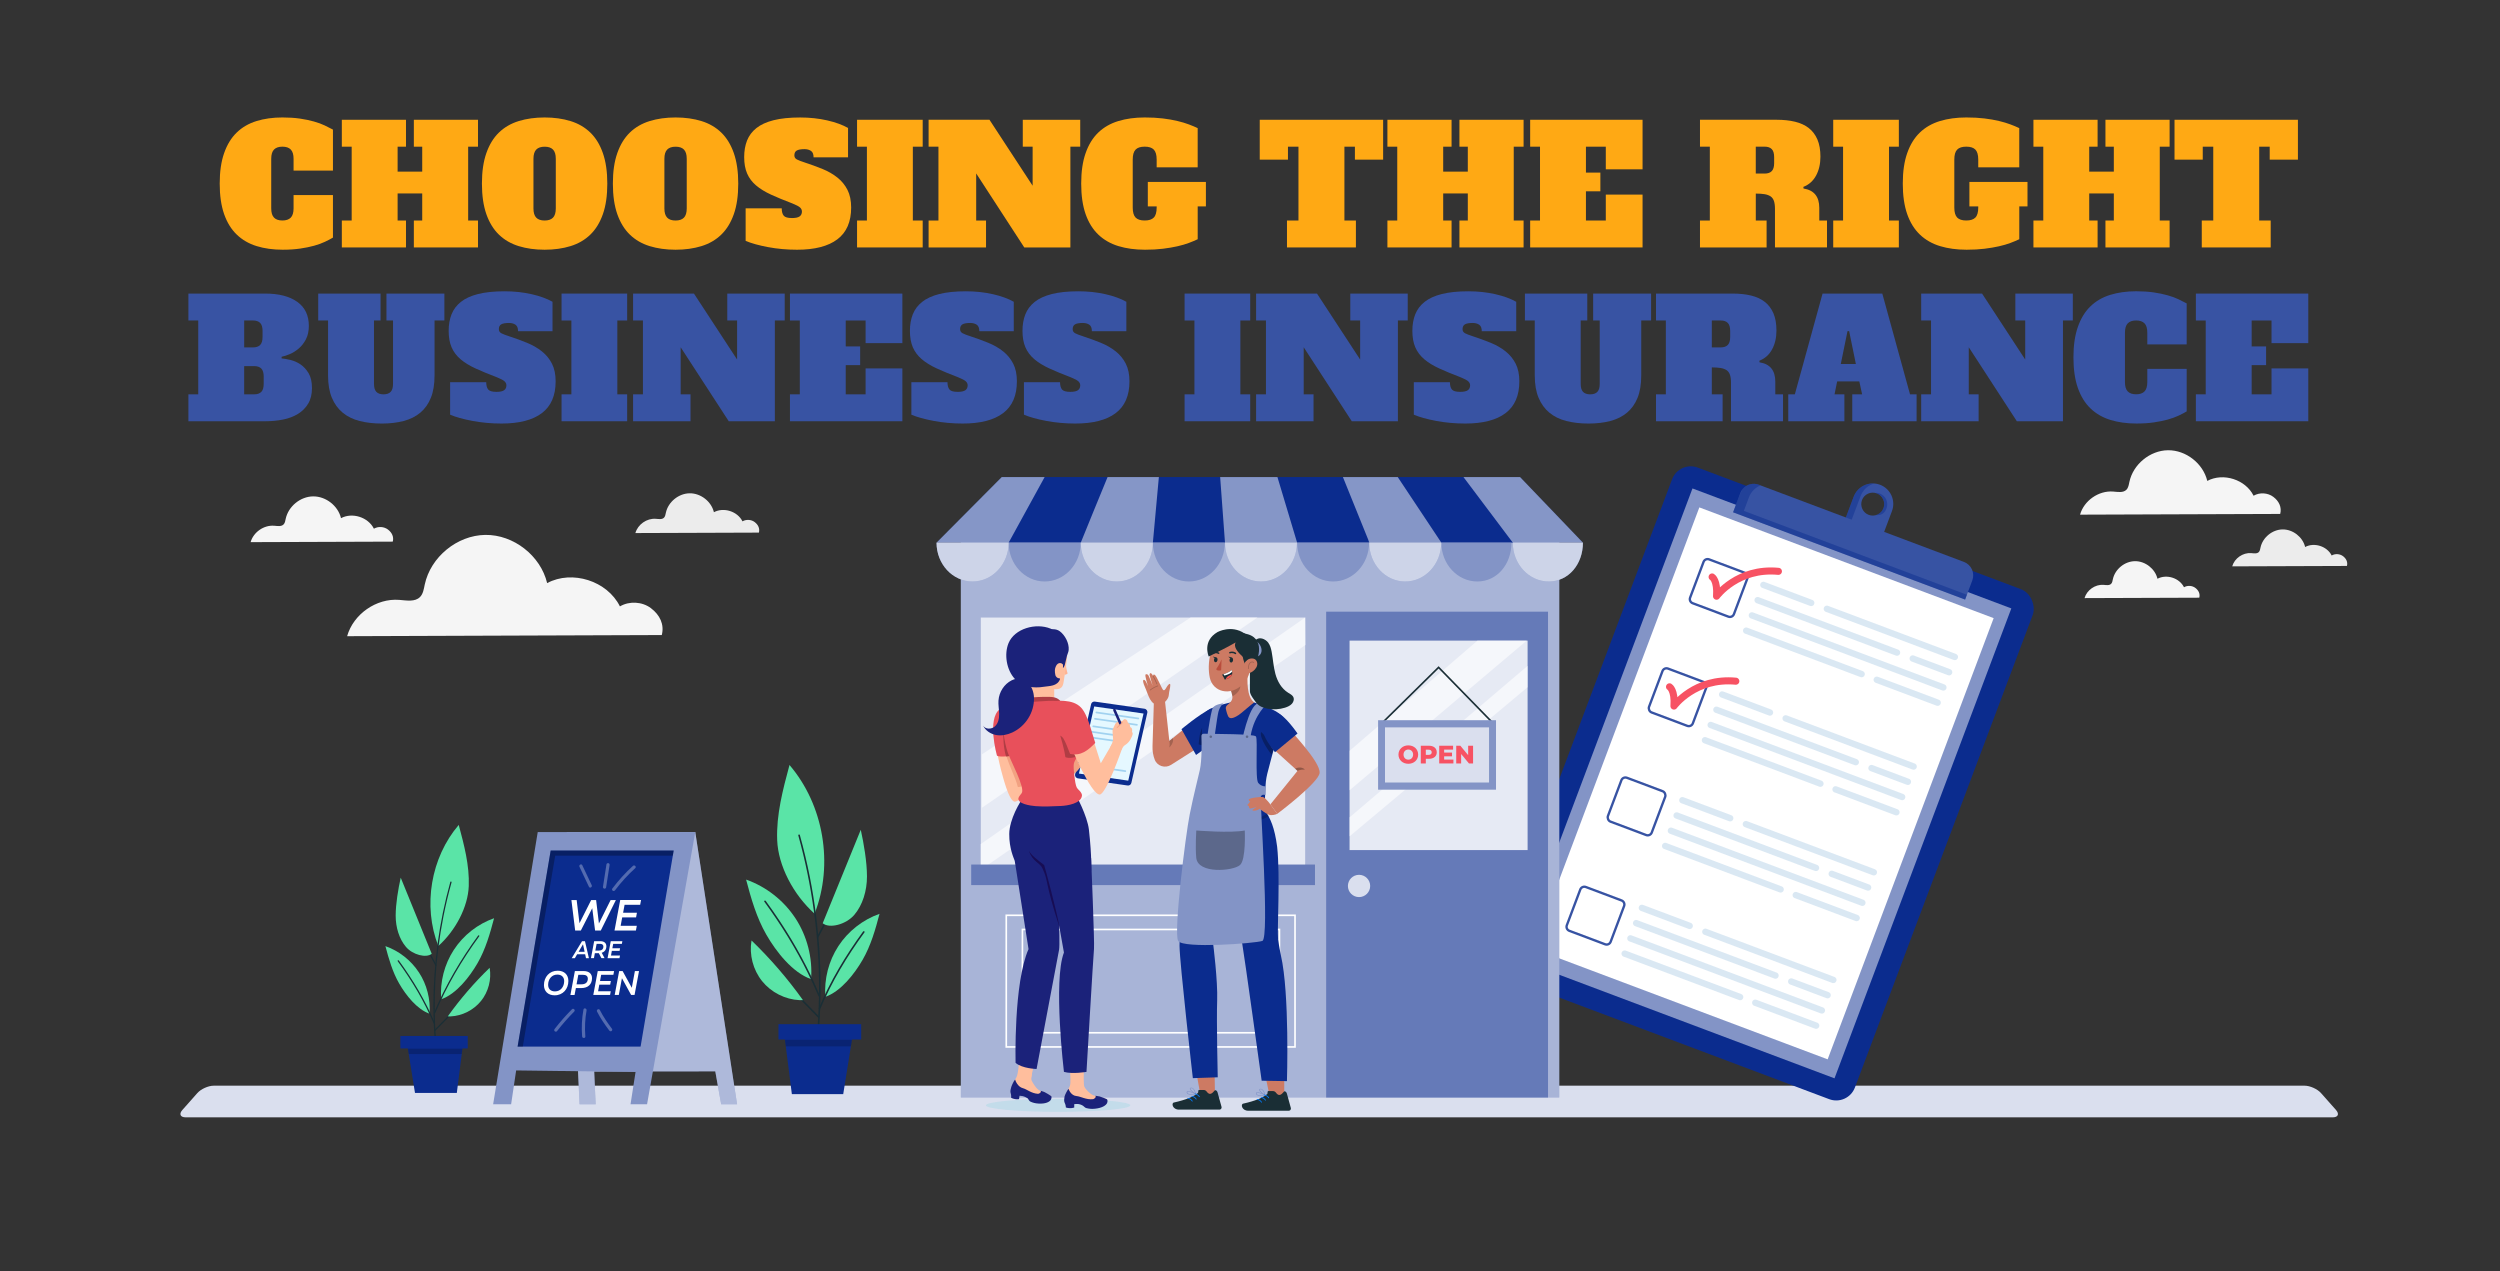 <svg xmlns="http://www.w3.org/2000/svg" id="uuid-524a8402-e953-476c-b935-6fc8c950ebc6" data-name="line" width="1510.4" height="768.17" viewBox="0 0 1510.4 768.17"><rect x="0" y="0" width="1510.4" height="768.17" fill="#333333" stroke="none"/><path id="uuid-656041ec-0c01-48c0-b0b4-54944d69d624" data-name="shadow" d="M1392.35,655.93c3.27,0,7.72,2,9.9,4.45l9.06,10.22c2.17,2.45,1.27,4.45-2,4.45H112.18c-3.27,0-4.17-2-2-4.45l9.06-10.22c2.17-2.45,6.62-4.45,9.9-4.45h1263.21Z" style="fill: #dadfee;"></path><g><path d="M1135.84,292.87c-6.38-2.4-13.51.83-15.91,7.21l-5.57,14.82,23.12,8.7s4.43-11.77,5.57-14.82c2.4-6.38-.83-13.51-7.21-15.91ZM1128.99,311.06c-3.58-1.35-5.39-5.34-4.05-8.93s5.34-5.39,8.93-4.05,5.39,5.34,4.05,8.93-5.34,5.39-8.93,4.05Z" style="fill: #3753a3;"></path><g style="opacity: .45;"><path d="M1137.92,307.02c1.35-3.58-.46-7.58-4.05-8.93-.33-.13-.67-.2-1.01-.27,1.12,0,1.26-.25,2.87.36,3.58,1.35,5.39,5.34,4.05,8.93-1.22,3.25-3.54,4.38-6.29,4.09,1.84-.67,3.69-2.2,4.43-4.18ZM1118.44,314.74l5.57-14.82c1.51-4.02,4.59-6.9,8.48-7.8-5.36-.44-10.58,2.67-12.57,7.95l-5.57,14.82,23.12,8.7.56-1.48-19.59-7.37Z" style="fill: #0b2c8e;"></path></g><rect x="949.08" y="308.66" width="232.8" height="329.16" rx="12.05" ry="12.05" transform="translate(234.87 -344.86) rotate(20.62)" style="fill: #0b2c8e;"></rect><rect x="962.57" y="321.57" width="205.82" height="303.34" transform="translate(234.87 -344.86) rotate(20.62)" style="fill: #8394c6;"></rect><rect x="970.48" y="330.83" width="189.99" height="284.8" transform="translate(234.87 -344.86) rotate(20.62)" style="fill: #fff;"></rect><path d="M1191.59,350.66l-4.36,11.58-140.17-52.73,4.36-11.58c.32-.85.75-1.61,1.28-2.28,2.28-2.92,6.27-4.16,9.91-2.79l123.91,46.62c4.49,1.69,6.76,6.69,5.07,11.19Z" style="fill: #3753a3;"></path><path d="M1188.32,359.34l-1.09,2.89-140.17-52.73,3.15-8.38c.85-2.25,1.67-4.05,2.48-5.48,2.28-2.92,6.27-4.16,9.91-2.79l1,.37c-2.92,1.26-5.67,3.82-6.88,7.04l-3.15,8.38,134.75,50.69Z" style="fill: #0b2c8e; opacity: .45;"></path><g><g style="opacity: .15;"><line x1="1065.36" y1="353.39" x2="1094.25" y2="364.26" style="fill: none; stroke: #0964af; stroke-linecap: round; stroke-linejoin: round; stroke-width: 3.86px;"></line><line x1="1155.6" y1="397.85" x2="1177.57" y2="406.12" style="fill: none; stroke: #0964af; stroke-linecap: round; stroke-linejoin: round; stroke-width: 3.86px;"></line><line x1="1061.9" y1="362.6" x2="1146.09" y2="394.27" style="fill: none; stroke: #0964af; stroke-linecap: round; stroke-linejoin: round; stroke-width: 3.86px;"></line><line x1="1058.43" y1="371.81" x2="1174.1" y2="415.33" style="fill: none; stroke: #0964af; stroke-linecap: round; stroke-linejoin: round; stroke-width: 3.86px;"></line><line x1="1133.87" y1="410.7" x2="1170.64" y2="424.53" style="fill: none; stroke: #0964af; stroke-linecap: round; stroke-linejoin: round; stroke-width: 3.86px;"></line><line x1="1054.97" y1="381.02" x2="1124.72" y2="407.26" style="fill: none; stroke: #0964af; stroke-linecap: round; stroke-linejoin: round; stroke-width: 3.86px;"></line><line x1="1103.73" y1="367.83" x2="1181.03" y2="396.91" style="fill: none; stroke: #0964af; stroke-linecap: round; stroke-linejoin: round; stroke-width: 3.86px;"></line></g><g style="opacity: .15;"><line x1="1040.46" y1="419.59" x2="1069.34" y2="430.46" style="fill: none; stroke: #0964af; stroke-linecap: round; stroke-linejoin: round; stroke-width: 3.86px;"></line><line x1="1130.7" y1="464.05" x2="1152.66" y2="472.32" style="fill: none; stroke: #0964af; stroke-linecap: round; stroke-linejoin: round; stroke-width: 3.86px;"></line><line x1="1036.99" y1="428.8" x2="1121.18" y2="460.47" style="fill: none; stroke: #0964af; stroke-linecap: round; stroke-linejoin: round; stroke-width: 3.86px;"></line><line x1="1033.53" y1="438.01" x2="1149.2" y2="481.52" style="fill: none; stroke: #0964af; stroke-linecap: round; stroke-linejoin: round; stroke-width: 3.86px;"></line><line x1="1108.97" y1="476.9" x2="1145.73" y2="490.73" style="fill: none; stroke: #0964af; stroke-linecap: round; stroke-linejoin: round; stroke-width: 3.86px;"></line><line x1="1030.07" y1="447.22" x2="1099.82" y2="473.46" style="fill: none; stroke: #0964af; stroke-linecap: round; stroke-linejoin: round; stroke-width: 3.86px;"></line><line x1="1078.82" y1="434.02" x2="1156.13" y2="463.11" style="fill: none; stroke: #0964af; stroke-linecap: round; stroke-linejoin: round; stroke-width: 3.86px;"></line></g><g style="opacity: .15;"><line x1="1016.43" y1="483.47" x2="1045.31" y2="494.34" style="fill: none; stroke: #0964af; stroke-linecap: round; stroke-linejoin: round; stroke-width: 3.86px;"></line><line x1="1106.67" y1="527.94" x2="1128.63" y2="536.2" style="fill: none; stroke: #0964af; stroke-linecap: round; stroke-linejoin: round; stroke-width: 3.86px;"></line><line x1="1012.96" y1="492.68" x2="1097.15" y2="524.35" style="fill: none; stroke: #0964af; stroke-linecap: round; stroke-linejoin: round; stroke-width: 3.86px;"></line><line x1="1009.5" y1="501.89" x2="1125.16" y2="545.41" style="fill: none; stroke: #0964af; stroke-linecap: round; stroke-linejoin: round; stroke-width: 3.86px;"></line><line x1="1084.93" y1="540.78" x2="1121.7" y2="554.62" style="fill: none; stroke: #0964af; stroke-linecap: round; stroke-linejoin: round; stroke-width: 3.86px;"></line><line x1="1006.03" y1="511.1" x2="1075.78" y2="537.34" style="fill: none; stroke: #0964af; stroke-linecap: round; stroke-linejoin: round; stroke-width: 3.86px;"></line><line x1="1054.79" y1="497.91" x2="1132.09" y2="526.99" style="fill: none; stroke: #0964af; stroke-linecap: round; stroke-linejoin: round; stroke-width: 3.86px;"></line></g><g style="opacity: .15;"><line x1="991.96" y1="548.51" x2="1020.84" y2="559.38" style="fill: none; stroke: #0964af; stroke-linecap: round; stroke-linejoin: round; stroke-width: 3.86px;"></line><line x1="1082.2" y1="592.98" x2="1104.16" y2="601.24" style="fill: none; stroke: #0964af; stroke-linecap: round; stroke-linejoin: round; stroke-width: 3.86px;"></line><line x1="988.49" y1="557.72" x2="1072.68" y2="589.39" style="fill: none; stroke: #0964af; stroke-linecap: round; stroke-linejoin: round; stroke-width: 3.86px;"></line><line x1="985.03" y1="566.93" x2="1100.69" y2="610.45" style="fill: none; stroke: #0964af; stroke-linecap: round; stroke-linejoin: round; stroke-width: 3.86px;"></line><line x1="1060.47" y1="605.82" x2="1097.23" y2="619.66" style="fill: none; stroke: #0964af; stroke-linecap: round; stroke-linejoin: round; stroke-width: 3.86px;"></line><line x1="981.56" y1="576.14" x2="1051.31" y2="602.38" style="fill: none; stroke: #0964af; stroke-linecap: round; stroke-linejoin: round; stroke-width: 3.86px;"></line><line x1="1030.32" y1="562.95" x2="1107.62" y2="592.03" style="fill: none; stroke: #0964af; stroke-linecap: round; stroke-linejoin: round; stroke-width: 3.86px;"></line></g><g><path d="M1026.89,341.06h23.09c1.44,0,2.6,1.17,2.6,2.6v23.09c0,1.44-1.17,2.6-2.6,2.6h-23.09c-1.44,0-2.6-1.17-2.6-2.6v-23.09c0-1.44,1.17-2.6,2.6-2.6Z" transform="translate(191.58 -342.9) rotate(20.62)" style="fill: none; stroke: #3753a3; stroke-miterlimit: 10; stroke-width: 1.43px;"></path><rect x="999.47" y="407.04" width="28.29" height="28.29" rx="2.6" ry="2.6" transform="translate(213.22 -329.93) rotate(20.62)" style="fill: none; stroke: #3753a3; stroke-miterlimit: 10; stroke-width: 1.43px;"></rect><rect x="974.64" y="473.02" width="28.29" height="28.29" rx="2.6" ry="2.6" transform="translate(234.87 -316.97) rotate(20.62)" style="fill: none; stroke: #3753a3; stroke-miterlimit: 10; stroke-width: 1.43px;"></rect><path d="M952.42,539.01h23.09c1.44,0,2.6,1.17,2.6,2.6v23.09c0,1.44-1.17,2.6-2.6,2.6h-23.09c-1.44,0-2.6-1.17-2.6-2.6v-23.09c0-1.44,1.17-2.6,2.6-2.6Z" transform="translate(256.51 -304) rotate(20.62)" style="fill: none; stroke: #3753a3; stroke-miterlimit: 10; stroke-width: 1.43px;"></path></g></g></g><g><path d="M177.36,117.86h23.79v25.68c-1.32.79-2.92,1.64-4.81,2.53-1.88.89-4.06,1.69-6.54,2.38s-5.29,1.27-8.43,1.73c-3.14.46-6.66.69-10.56.69-5.82,0-11.07-.73-15.76-2.18-4.69-1.45-8.69-3.77-12-6.94-3.31-3.17-5.85-7.29-7.63-12.34-1.78-5.06-2.68-11.22-2.68-18.49s.89-13.35,2.68-18.44c1.78-5.09,4.31-9.22,7.58-12.39s7.25-5.48,11.95-6.94c4.69-1.45,9.91-2.18,15.66-2.18,3.97,0,7.5.23,10.61.69,3.11.46,5.9,1.04,8.38,1.74,2.48.69,4.66,1.49,6.54,2.38,1.88.89,3.55,1.74,5.01,2.53v24.78h-23.79v-7.14c0-2.58-.56-4.44-1.69-5.6-1.12-1.16-2.81-1.73-5.06-1.73s-3.93.58-5.06,1.73c-1.12,1.16-1.69,3.02-1.69,5.6v29.94c0,2.58.56,4.45,1.69,5.6,1.12,1.16,2.81,1.73,5.06,1.73s3.93-.58,5.06-1.73c1.12-1.16,1.69-3.02,1.69-5.6v-8.03Z" style="fill: #ffa914;"></path><path d="M250.03,72.36h38.76v16.26h-5.95v44.61h5.95v16.26h-38.76v-16.26h5.06v-16.36h-14.87v16.36h5.06v16.26h-38.76v-16.26h5.95v-44.61h-5.95v-16.26h38.76v16.26h-5.06v15.07h14.87v-15.07h-5.06v-16.26Z" style="fill: #ffa914;"></path><path d="M366.91,110.92c0,7.27-.89,13.43-2.68,18.49-1.78,5.06-4.31,9.17-7.58,12.34-3.27,3.17-7.25,5.49-11.95,6.94-4.69,1.45-9.91,2.18-15.66,2.18s-10.97-.73-15.66-2.18c-4.69-1.45-8.67-3.77-11.95-6.94s-5.8-7.29-7.58-12.34c-1.78-5.06-2.68-11.22-2.68-18.49s.89-13.35,2.68-18.44c1.78-5.09,4.31-9.22,7.58-12.39s7.25-5.48,11.95-6.94c4.69-1.45,9.91-2.18,15.66-2.18s10.97.73,15.66,2.18c4.69,1.45,8.67,3.77,11.95,6.94,3.27,3.17,5.8,7.3,7.58,12.39,1.78,5.09,2.68,11.24,2.68,18.44ZM329.04,133.23c2.25,0,3.93-.58,5.06-1.73,1.12-1.16,1.69-3.02,1.69-5.6v-29.94c0-2.58-.56-4.44-1.69-5.6-1.12-1.16-2.81-1.73-5.06-1.73s-3.93.58-5.06,1.73c-1.12,1.16-1.69,3.02-1.69,5.6v29.94c0,2.58.56,4.45,1.69,5.6,1.12,1.16,2.81,1.73,5.06,1.73Z" style="fill: #ffa914;"></path><path d="M446.02,110.92c0,7.27-.89,13.43-2.68,18.49-1.78,5.06-4.31,9.17-7.58,12.34-3.27,3.17-7.25,5.49-11.95,6.94-4.69,1.45-9.91,2.18-15.66,2.18s-10.97-.73-15.66-2.18c-4.69-1.45-8.67-3.77-11.95-6.94s-5.8-7.29-7.58-12.34c-1.78-5.06-2.68-11.22-2.68-18.49s.89-13.35,2.68-18.44c1.78-5.09,4.31-9.22,7.58-12.39s7.25-5.48,11.95-6.94c4.69-1.45,9.91-2.18,15.66-2.18s10.97.73,15.66,2.18c4.69,1.45,8.67,3.77,11.95,6.94,3.27,3.17,5.8,7.3,7.58,12.39,1.78,5.09,2.68,11.24,2.68,18.44ZM408.15,133.23c2.25,0,3.93-.58,5.06-1.73,1.12-1.16,1.69-3.02,1.69-5.6v-29.94c0-2.58-.56-4.44-1.69-5.6-1.12-1.16-2.81-1.73-5.06-1.73s-3.93.58-5.06,1.73c-1.12,1.16-1.69,3.02-1.69,5.6v29.94c0,2.58.56,4.45,1.69,5.6,1.12,1.16,2.81,1.73,5.06,1.73Z" style="fill: #ffa914;"></path><path d="M478.44,131.74c2.18,0,3.73-.33,4.66-.99.92-.66,1.39-1.65,1.39-2.97,0-.92-.38-1.73-1.14-2.43-.76-.69-2.3-1.5-4.61-2.43-4.89-1.85-9.17-3.62-12.84-5.3-3.67-1.69-6.71-3.55-9.12-5.6-2.41-2.05-4.21-4.44-5.4-7.19-1.19-2.74-1.78-6.06-1.78-9.96,0-3.7.58-7.02,1.73-9.96,1.16-2.94,3.04-5.45,5.65-7.53,2.61-2.08,6.08-3.67,10.41-4.76,4.33-1.09,9.67-1.64,16.01-1.64,5.75,0,11.17.58,16.26,1.73,5.09,1.16,9.32,2.69,12.69,4.61v17.75h-20.82c0-1.92-.53-3.22-1.59-3.92-1.06-.69-2.35-1.04-3.87-1.04-2.18,0-3.75.28-4.71.84-.96.56-1.44,1.54-1.44,2.92,0,1.12.51,1.95,1.54,2.48,1.02.53,2.56,1.12,4.61,1.78,3.83,1.26,7.45,2.58,10.86,3.97,3.4,1.39,6.39,3.11,8.97,5.16,2.58,2.05,4.61,4.53,6.1,7.44,1.49,2.91,2.23,6.48,2.23,10.71,0,8.59-2.78,14.99-8.33,19.18-5.55,4.2-13.68,6.29-24.39,6.29-6.08,0-11.93-.53-17.55-1.59-5.62-1.06-10.11-2.31-13.48-3.77v-19.63h21.81c0,1.98.4,3.45,1.19,4.41.79.96,2.44,1.44,4.96,1.44Z" style="fill: #ffa914;"></path><path d="M517.8,72.36h39.65v16.26h-5.95v44.61h5.95v16.26h-39.65v-16.26h5.95v-44.61h-5.95v-16.26Z" style="fill: #ffa914;"></path><path d="M617.93,72.36h34.7v16.26h-5.95v60.87h-27.86l-29.05-44.71v28.45h5.95v16.26h-34.7v-16.26h5.95v-44.61h-5.95v-16.26h36.78l26.07,39.85v-23.59h-5.95v-16.26Z" style="fill: #ffa914;"></path><path d="M693.47,109.93h35.09v14.77h-4.96v19.83c-1.52.73-3.29,1.47-5.3,2.23-2.02.76-4.33,1.44-6.94,2.03-2.61.59-5.54,1.09-8.77,1.49-3.24.4-6.84.59-10.81.59-5.95,0-11.3-.73-16.06-2.18-4.76-1.45-8.81-3.77-12.14-6.94-3.34-3.17-5.9-7.29-7.68-12.34-1.78-5.06-2.68-11.22-2.68-18.49s.89-13.35,2.68-18.44c1.78-5.09,4.33-9.22,7.63-12.39,3.3-3.17,7.34-5.48,12.09-6.94,4.76-1.45,10.08-2.18,15.96-2.18,4.03,0,7.68.2,10.95.59,3.27.4,6.21.91,8.82,1.54,2.61.63,4.92,1.32,6.94,2.08,2.02.76,3.78,1.5,5.3,2.23v23.69h-24.78v-4.66c0-2.84-.58-4.86-1.73-6.05-1.16-1.19-2.99-1.78-5.5-1.78s-4.35.59-5.5,1.78c-1.16,1.19-1.73,3.21-1.73,6.05v28.95c0,2.84.58,4.86,1.73,6.05,1.16,1.19,2.99,1.78,5.5,1.78s4.34-.59,5.5-1.78c1.16-1.19,1.73-3.21,1.73-6.05v-.69h-5.35v-14.77Z" style="fill: #ffa914;"></path><path d="M761.08,72.36h74.55v24.09h-17.05v-7.83h-6.34v44.61h6.94v16.26h-41.64v-16.26h6.94v-44.61h-6.35v7.83h-17.05v-24.09Z" style="fill: #ffa914;"></path><path d="M881.73,72.36h38.76v16.26h-5.95v44.61h5.95v16.26h-38.76v-16.26h5.06v-16.36h-14.87v16.36h5.06v16.26h-38.76v-16.26h5.95v-44.61h-5.95v-16.26h38.76v16.26h-5.06v15.07h14.87v-15.07h-5.06v-16.26Z" style="fill: #ffa914;"></path><path d="M970.16,88.62h-12v15.66h8.72v11.3h-8.72v17.65h12v-15.66h22.21v31.92h-67.91v-16.26h5.95v-44.61h-5.95v-16.26h67.91v29.94h-22.21v-13.68Z" style="fill: #ffa914;"></path><path d="M1060.77,133.23h6.54v16.26h-40.25v-16.26h5.95v-44.61h-5.95v-16.26h46.5c4.03,0,7.68.4,10.95,1.19s6.03,2.07,8.28,3.82c2.25,1.75,3.98,4.05,5.21,6.89,1.22,2.84,1.83,6.31,1.83,10.41,0,4.36-.88,8.16-2.63,11.4-1.75,3.24-4.31,5.52-7.68,6.84l.1.99c6.34.99,9.52,4.89,9.52,11.7v7.63h4.66v16.26h-31.43v-23.3c0-1.98-.22-3.58-.64-4.81-.43-1.22-1.12-2.15-2.08-2.78-.96-.63-2.17-1.06-3.62-1.29-1.45-.23-3.21-.35-5.25-.35v16.26ZM1066.12,104.87c1.92,0,3.35-.5,4.31-1.49.96-.99,1.44-2.61,1.44-4.86v-3.57c0-2.25-.48-3.87-1.44-4.86-.96-.99-2.4-1.49-4.31-1.49h-5.35v16.26h5.35Z" style="fill: #ffa914;"></path><path d="M1107.56,72.36h39.65v16.26h-5.95v44.61h5.95v16.26h-39.65v-16.26h5.95v-44.61h-5.95v-16.26Z" style="fill: #ffa914;"></path><path d="M1189.84,109.93h35.09v14.77h-4.96v19.83c-1.52.73-3.29,1.47-5.3,2.23-2.02.76-4.33,1.44-6.94,2.03-2.61.59-5.54,1.09-8.77,1.49-3.24.4-6.84.59-10.81.59-5.95,0-11.3-.73-16.06-2.18-4.76-1.45-8.81-3.77-12.14-6.94-3.34-3.17-5.9-7.29-7.68-12.34-1.78-5.06-2.68-11.22-2.68-18.49s.89-13.35,2.68-18.44c1.78-5.09,4.33-9.22,7.63-12.39,3.3-3.17,7.34-5.48,12.09-6.94,4.76-1.45,10.08-2.18,15.96-2.18,4.03,0,7.68.2,10.95.59,3.27.4,6.21.91,8.82,1.54,2.61.63,4.92,1.32,6.94,2.08,2.02.76,3.78,1.5,5.3,2.23v23.69h-24.78v-4.66c0-2.84-.58-4.86-1.73-6.05-1.16-1.19-2.99-1.78-5.5-1.78s-4.35.59-5.5,1.78c-1.16,1.19-1.73,3.21-1.73,6.05v28.95c0,2.84.58,4.86,1.73,6.05,1.16,1.19,2.99,1.78,5.5,1.78s4.34-.59,5.5-1.78c1.16-1.19,1.73-3.21,1.73-6.05v-.69h-5.35v-14.77Z" style="fill: #ffa914;"></path><path d="M1272.03,72.36h38.76v16.26h-5.95v44.61h5.95v16.26h-38.76v-16.26h5.06v-16.36h-14.87v16.36h5.06v16.26h-38.76v-16.26h5.95v-44.61h-5.95v-16.26h38.76v16.26h-5.06v15.07h14.87v-15.07h-5.06v-16.26Z" style="fill: #ffa914;"></path><path d="M1313.76,72.36h74.55v24.09h-17.05v-7.83h-6.34v44.61h6.94v16.26h-41.64v-16.26h6.94v-44.61h-6.35v7.83h-17.05v-24.09Z" style="fill: #ffa914;"></path></g><g><path d="M113.82,177.37h46.5c8.13,0,14.54,1.65,19.23,4.96,4.69,3.31,7.04,8.16,7.04,14.57,0,3.17-.6,5.88-1.78,8.13-1.19,2.25-2.64,4.1-4.36,5.55-1.72,1.45-3.52,2.58-5.4,3.37-1.88.79-3.52,1.32-4.91,1.59v.99c1.45.13,3.24.45,5.35.94,2.11.5,4.13,1.39,6.05,2.68,1.92,1.29,3.55,3.07,4.91,5.35,1.35,2.28,2.03,5.27,2.03,8.97s-.76,6.83-2.28,9.37c-1.52,2.54-3.57,4.61-6.15,6.2-2.58,1.59-5.57,2.73-8.97,3.42-3.4.69-6.99,1.04-10.76,1.04h-46.5v-16.26h5.95v-44.61h-5.95v-16.26ZM152.88,209.89c1.92,0,3.35-.5,4.31-1.49.96-.99,1.44-2.61,1.44-4.86v-3.57c0-2.25-.48-3.87-1.44-4.86-.96-.99-2.4-1.49-4.31-1.49h-5.35v16.26h5.35ZM153.57,238.24c1.92,0,3.35-.5,4.31-1.49.96-.99,1.44-2.61,1.44-4.86v-4.36c0-2.25-.48-3.87-1.44-4.86-.96-.99-2.4-1.49-4.31-1.49h-6.05v17.05h6.05Z" style="fill: #3853a3;"></path><path d="M262.53,226.84c0,5.35-.74,9.86-2.23,13.53-1.49,3.67-3.62,6.66-6.39,8.97-2.78,2.31-6.13,3.98-10.06,5.01-3.93,1.02-8.31,1.54-13.14,1.54s-9.44-.51-13.43-1.54c-4-1.02-7.4-2.69-10.21-5.01-2.81-2.31-4.99-5.3-6.54-8.97-1.55-3.67-2.33-8.18-2.33-13.53v-33.21h-5.95v-16.26h37.67v16.26h-3.97v38.27c0,2.25.48,3.87,1.44,4.86.96.99,2.4,1.49,4.31,1.49s3.35-.5,4.31-1.49c.96-.99,1.44-2.61,1.44-4.86v-38.27h-3.97v-16.26h35v16.26h-5.95v33.21Z" style="fill: #3853a3;"></path><path d="M299.9,236.75c2.18,0,3.73-.33,4.66-.99.92-.66,1.39-1.65,1.39-2.97,0-.92-.38-1.73-1.14-2.43-.76-.69-2.3-1.5-4.61-2.43-4.89-1.85-9.17-3.62-12.84-5.3-3.67-1.69-6.71-3.55-9.12-5.6-2.41-2.05-4.21-4.44-5.4-7.19-1.19-2.74-1.78-6.06-1.78-9.96,0-3.7.58-7.02,1.73-9.96,1.16-2.94,3.04-5.45,5.65-7.53,2.61-2.08,6.08-3.67,10.41-4.76,4.33-1.09,9.67-1.64,16.01-1.64,5.75,0,11.17.58,16.26,1.73,5.09,1.16,9.32,2.69,12.69,4.61v17.75h-20.82c0-1.92-.53-3.22-1.59-3.92-1.06-.69-2.35-1.04-3.87-1.04-2.18,0-3.75.28-4.71.84-.96.56-1.44,1.54-1.44,2.92,0,1.12.51,1.95,1.54,2.48,1.02.53,2.56,1.12,4.61,1.78,3.83,1.26,7.45,2.58,10.86,3.97,3.4,1.39,6.39,3.11,8.97,5.16,2.58,2.05,4.61,4.53,6.1,7.44,1.49,2.91,2.23,6.48,2.23,10.71,0,8.59-2.78,14.99-8.33,19.18-5.55,4.2-13.68,6.29-24.39,6.29-6.08,0-11.93-.53-17.55-1.59-5.62-1.06-10.11-2.31-13.48-3.77v-19.63h21.81c0,1.98.4,3.45,1.19,4.41.79.96,2.44,1.44,4.96,1.44Z" style="fill: #3853a3;"></path><path d="M339.26,177.37h39.65v16.26h-5.95v44.61h5.95v16.26h-39.65v-16.26h5.95v-44.61h-5.95v-16.26Z" style="fill: #3853a3;"></path><path d="M439.39,177.37h34.7v16.26h-5.95v60.87h-27.86l-29.05-44.71v28.45h5.95v16.26h-34.7v-16.26h5.95v-44.61h-5.95v-16.26h36.78l26.07,39.85v-23.59h-5.95v-16.26Z" style="fill: #3853a3;"></path><path d="M522.96,193.63h-12v15.66h8.72v11.3h-8.72v17.65h12v-15.66h22.21v31.92h-67.91v-16.26h5.95v-44.61h-5.95v-16.26h67.91v29.94h-22.21v-13.68Z" style="fill: #3853a3;"></path><path d="M578.57,236.75c2.18,0,3.73-.33,4.66-.99.92-.66,1.39-1.65,1.39-2.97,0-.92-.38-1.73-1.14-2.43-.76-.69-2.3-1.5-4.61-2.43-4.89-1.85-9.17-3.62-12.84-5.3-3.67-1.69-6.71-3.55-9.12-5.6-2.41-2.05-4.21-4.44-5.4-7.19-1.19-2.74-1.78-6.06-1.78-9.96,0-3.7.58-7.02,1.73-9.96,1.16-2.94,3.04-5.45,5.65-7.53,2.61-2.08,6.08-3.67,10.41-4.76,4.33-1.09,9.67-1.64,16.01-1.64,5.75,0,11.17.58,16.26,1.73,5.09,1.16,9.32,2.69,12.69,4.61v17.75h-20.82c0-1.92-.53-3.22-1.59-3.92-1.06-.69-2.35-1.04-3.87-1.04-2.18,0-3.75.28-4.71.84-.96.56-1.44,1.54-1.44,2.92,0,1.12.51,1.95,1.54,2.48,1.02.53,2.56,1.12,4.61,1.78,3.83,1.26,7.45,2.58,10.86,3.97,3.4,1.39,6.39,3.11,8.97,5.16,2.58,2.05,4.61,4.53,6.1,7.44,1.49,2.91,2.23,6.48,2.23,10.71,0,8.59-2.78,14.99-8.33,19.18-5.55,4.2-13.68,6.29-24.39,6.29-6.08,0-11.93-.53-17.55-1.59-5.62-1.06-10.11-2.31-13.48-3.77v-19.63h21.81c0,1.98.4,3.45,1.19,4.41.79.96,2.44,1.44,4.96,1.44Z" style="fill: #3853a3;"></path><path d="M646.58,236.75c2.18,0,3.73-.33,4.66-.99.92-.66,1.39-1.65,1.39-2.97,0-.92-.38-1.73-1.14-2.43-.76-.69-2.3-1.5-4.61-2.43-4.89-1.85-9.17-3.62-12.84-5.3-3.67-1.69-6.71-3.55-9.12-5.6-2.41-2.05-4.21-4.44-5.4-7.19-1.19-2.74-1.78-6.06-1.78-9.96,0-3.7.58-7.02,1.73-9.96,1.16-2.94,3.04-5.45,5.65-7.53,2.61-2.08,6.08-3.67,10.41-4.76,4.33-1.09,9.67-1.64,16.01-1.64,5.75,0,11.17.58,16.26,1.73,5.09,1.16,9.32,2.69,12.69,4.61v17.75h-20.82c0-1.92-.53-3.22-1.59-3.92-1.06-.69-2.35-1.04-3.87-1.04-2.18,0-3.75.28-4.71.84-.96.56-1.44,1.54-1.44,2.92,0,1.12.51,1.95,1.54,2.48,1.02.53,2.56,1.12,4.61,1.78,3.83,1.26,7.45,2.58,10.86,3.97,3.4,1.39,6.39,3.11,8.97,5.16,2.58,2.05,4.61,4.53,6.1,7.44,1.49,2.91,2.23,6.48,2.23,10.71,0,8.59-2.78,14.99-8.33,19.18-5.55,4.2-13.68,6.29-24.39,6.29-6.08,0-11.93-.53-17.55-1.59-5.62-1.06-10.11-2.31-13.48-3.77v-19.63h21.81c0,1.98.4,3.45,1.19,4.41.79.96,2.44,1.44,4.96,1.44Z" style="fill: #3853a3;"></path><path d="M715.68,177.37h39.65v16.26h-5.95v44.61h5.95v16.26h-39.65v-16.26h5.95v-44.61h-5.95v-16.26Z" style="fill: #3853a3;"></path><path d="M815.8,177.37h34.7v16.26h-5.95v60.87h-27.86l-29.05-44.71v28.45h5.95v16.26h-34.7v-16.26h5.95v-44.61h-5.95v-16.26h36.78l26.07,39.85v-23.59h-5.95v-16.26Z" style="fill: #3853a3;"></path><path d="M882.13,236.75c2.18,0,3.73-.33,4.66-.99.92-.66,1.39-1.65,1.39-2.97,0-.92-.38-1.73-1.14-2.43-.76-.69-2.3-1.5-4.61-2.43-4.89-1.85-9.17-3.62-12.84-5.3-3.67-1.69-6.71-3.55-9.12-5.6-2.41-2.05-4.21-4.44-5.4-7.19-1.19-2.74-1.78-6.06-1.78-9.96,0-3.7.58-7.02,1.73-9.96,1.16-2.94,3.04-5.45,5.65-7.53,2.61-2.08,6.08-3.67,10.41-4.76,4.33-1.09,9.67-1.64,16.01-1.64,5.75,0,11.17.58,16.26,1.73,5.09,1.16,9.32,2.69,12.69,4.61v17.75h-20.82c0-1.92-.53-3.22-1.59-3.92-1.06-.69-2.35-1.04-3.87-1.04-2.18,0-3.75.28-4.71.84-.96.56-1.44,1.54-1.44,2.92,0,1.12.51,1.95,1.54,2.48,1.02.53,2.56,1.12,4.61,1.78,3.83,1.26,7.45,2.58,10.86,3.97,3.4,1.39,6.39,3.11,8.97,5.16,2.58,2.05,4.61,4.53,6.1,7.44,1.49,2.91,2.23,6.48,2.23,10.71,0,8.59-2.78,14.99-8.33,19.18-5.55,4.2-13.68,6.29-24.39,6.29-6.08,0-11.93-.53-17.55-1.59-5.62-1.06-10.11-2.31-13.48-3.77v-19.63h21.81c0,1.98.4,3.45,1.19,4.41.79.96,2.44,1.44,4.96,1.44Z" style="fill: #3853a3;"></path><path d="M991.57,226.84c0,5.35-.74,9.86-2.23,13.53-1.49,3.67-3.62,6.66-6.39,8.97-2.78,2.31-6.13,3.98-10.06,5.01-3.93,1.02-8.31,1.54-13.14,1.54s-9.44-.51-13.43-1.54c-4-1.02-7.4-2.69-10.21-5.01-2.81-2.31-4.99-5.3-6.54-8.97-1.55-3.67-2.33-8.18-2.33-13.53v-33.21h-5.95v-16.26h37.67v16.26h-3.97v38.27c0,2.25.48,3.87,1.44,4.86.96.99,2.4,1.49,4.31,1.49s3.35-.5,4.31-1.49c.96-.99,1.44-2.61,1.44-4.86v-38.27h-3.97v-16.26h35v16.26h-5.95v33.21Z" style="fill: #3853a3;"></path><path d="M1034.2,238.24h6.54v16.26h-40.25v-16.26h5.95v-44.61h-5.95v-16.26h46.5c4.03,0,7.68.4,10.95,1.19s6.03,2.07,8.28,3.82c2.25,1.75,3.98,4.05,5.21,6.89,1.22,2.84,1.83,6.31,1.83,10.41,0,4.36-.88,8.16-2.63,11.4-1.75,3.24-4.31,5.52-7.68,6.84l.1.99c6.34.99,9.52,4.89,9.52,11.7v7.63h4.66v16.26h-31.43v-23.3c0-1.98-.22-3.58-.64-4.81-.43-1.22-1.12-2.15-2.08-2.78-.96-.63-2.17-1.06-3.62-1.29-1.45-.23-3.21-.35-5.25-.35v16.26ZM1039.56,209.89c1.92,0,3.35-.5,4.31-1.49.96-.99,1.44-2.61,1.44-4.86v-3.57c0-2.25-.48-3.87-1.44-4.86-.96-.99-2.4-1.49-4.31-1.49h-5.35v16.26h5.35Z" style="fill: #3853a3;"></path><path d="M1119.06,238.24h5.95l-1.69-7.83h-13.38l-1.59,7.83h5.95v16.26h-33.9v-16.26h3.97l16.75-60.87h36.09l16.75,60.87h3.97v16.26h-38.86v-16.26ZM1112.12,219.9h9.12l-4.06-19.83h-.99l-4.06,19.83Z" style="fill: #3853a3;"></path><path d="M1217.61,177.37h34.7v16.26h-5.95v60.87h-27.86l-29.05-44.71v28.45h5.95v16.26h-34.7v-16.26h5.95v-44.61h-5.95v-16.26h36.78l26.07,39.85v-23.59h-5.95v-16.26Z" style="fill: #3853a3;"></path><path d="M1297.31,222.87h23.79v25.68c-1.32.79-2.92,1.64-4.81,2.53-1.88.89-4.06,1.69-6.54,2.38-2.48.69-5.29,1.27-8.43,1.73-3.14.46-6.66.69-10.56.69-5.82,0-11.07-.73-15.76-2.18-4.69-1.45-8.69-3.77-12-6.94-3.31-3.17-5.85-7.29-7.63-12.34-1.78-5.06-2.68-11.22-2.68-18.49s.89-13.35,2.68-18.44c1.78-5.09,4.31-9.22,7.58-12.39,3.27-3.17,7.25-5.48,11.95-6.94,4.69-1.45,9.91-2.18,15.66-2.18,3.97,0,7.5.23,10.61.69,3.11.46,5.9,1.04,8.38,1.74,2.48.69,4.66,1.49,6.54,2.38,1.88.89,3.55,1.74,5.01,2.53v24.78h-23.79v-7.14c0-2.58-.56-4.44-1.69-5.6-1.12-1.16-2.81-1.73-5.06-1.73s-3.93.58-5.06,1.73c-1.12,1.16-1.69,3.02-1.69,5.6v29.94c0,2.58.56,4.45,1.69,5.6,1.12,1.16,2.81,1.73,5.06,1.73s3.93-.58,5.06-1.73c1.12-1.16,1.69-3.02,1.69-5.6v-8.03Z" style="fill: #3853a3;"></path><path d="M1372.36,193.63h-12v15.66h8.72v11.3h-8.72v17.65h12v-15.66h22.21v31.92h-67.91v-16.26h5.95v-44.61h-5.95v-16.26h67.91v29.94h-22.21v-13.68Z" style="fill: #3853a3;"></path></g><path d="M1326.34,355.19c-1.93-1.46-4.76-1.63-6.85-.4-2.78-5.61-10.51-8.09-16.03-5.13-1.44-6.05-7.4-10.69-13.61-10.62-6.22.07-12.06,4.86-13.35,10.94-.21.97-.34,2.02-1.03,2.73-1.12,1.15-3,.76-4.6.64-5.03-.39-10.1,3.14-11.47,8l69.32-.25c.61-2.35-.44-4.45-2.37-5.91Z" style="fill: #f5f5f5;"></path><path d="M1373.47,300.2c-3.37-2.55-8.3-2.84-11.95-.7-4.84-9.79-18.34-14.11-27.97-8.95-2.51-10.55-12.9-18.66-23.75-18.53-10.84.13-21.04,8.49-23.29,19.09-.36,1.69-.6,3.53-1.8,4.76-1.96,2-5.23,1.33-8.02,1.11-8.78-.69-17.62,5.48-20,13.96l120.92-.44c1.06-4.09-.76-7.76-4.14-10.3Z" style="fill: #f5f5f5;"></path><path d="M1415.55,336.01c-1.93-1.46-4.76-1.63-6.85-.4-2.78-5.61-10.51-8.09-16.03-5.13-1.44-6.05-7.4-10.69-13.61-10.62-6.22.07-12.06,4.86-13.35,10.94-.21.97-.34,2.02-1.03,2.73-1.12,1.15-3,.76-4.6.64-5.03-.39-10.1,3.14-11.47,8l69.32-.25c.61-2.35-.44-4.45-2.37-5.91Z" style="fill: #ececec;"></path><path d="M234.38,319.92c-2.4-1.81-5.89-2.02-8.49-.5-3.44-6.95-13.03-10.02-19.87-6.36-1.78-7.49-9.17-13.25-16.87-13.16-7.7.09-14.94,6.03-16.55,13.56-.25,1.2-.42,2.51-1.28,3.38-1.39,1.42-3.71.94-5.7.79-6.24-.49-12.51,3.89-14.21,9.91l85.89-.31c.75-2.91-.54-5.51-2.94-7.32Z" style="fill: #f5f5f5;"></path><path d="M393.31,367.46c-5.3-4.01-13.05-4.46-18.78-1.1-7.62-15.39-28.84-22.18-43.97-14.07-3.95-16.58-20.29-29.33-37.33-29.12-17.05.21-33.07,13.34-36.62,30.01-.56,2.65-.94,5.55-2.83,7.49-3.08,3.14-8.22,2.09-12.61,1.75-13.8-1.08-27.69,8.61-31.45,21.94l190.1-.69c1.66-6.44-1.2-12.19-6.51-16.2Z" style="fill: #f5f5f5;"></path><path d="M455.95,315.41c-2.08-1.57-5.12-1.75-7.37-.43-2.99-6.04-11.32-8.71-17.26-5.52-1.55-6.51-7.96-11.51-14.66-11.43-6.69.08-12.98,5.24-14.38,11.78-.22,1.04-.37,2.18-1.11,2.94-1.21,1.23-3.23.82-4.95.69-5.42-.42-10.87,3.38-12.35,8.61l74.63-.27c.65-2.53-.47-4.79-2.55-6.36Z" style="fill: #ececec;"></path><g><g><rect x="580.5" y="326" width="361.55" height="337.07" style="fill: #8394c6;"></rect><rect x="580.5" y="326" width="361.55" height="337.07" style="fill: #fff; opacity: .3;"></rect><rect x="592.51" y="373.03" width="196.08" height="150.61" style="fill: #8394c6;"></rect><rect x="801.21" y="369.55" width="134.04" height="293.52" style="fill: #657ab8;"></rect><rect x="592.51" y="373.03" width="196.08" height="150.61" style="fill: #fff; opacity: .8;"></rect><rect x="815.38" y="387.06" width="107.51" height="126.52" style="fill: #8394c6;"></rect><rect x="815.38" y="387.06" width="107.51" height="126.52" style="fill: #fff; opacity: .8;"></rect><polygon points="892.6 387.06 815.38 453.6 815.38 477.43 922.36 387.06 892.6 387.06" style="fill: #fff; opacity: .6;"></polygon><polygon points="922.89 402.3 815.38 493.79 815.38 505.26 922.89 415.2 922.89 402.3" style="fill: #fff; opacity: .6;"></polygon><polygon points="719.38 373.03 593.23 455.74 593.23 488.04 759.73 373.03 719.38 373.03" style="fill: #fff; opacity: .6;"></polygon><polygon points="788.59 373.03 592.51 509.96 592.51 523.64 595.21 523.64 788.71 389.66 788.59 373.03" style="fill: #fff; opacity: .6;"></polygon><path d="M827.81,535.26c0,3.72-3.01,6.73-6.73,6.73s-6.73-3.01-6.73-6.73,3.01-6.73,6.73-6.73,6.73,3.01,6.73,6.73Z" style="fill: #dadfee;"></path></g><rect x="586.76" y="522.32" width="207.7" height="12.42" style="fill: #657ab8;"></rect><rect x="607.95" y="552.99" width="174.45" height="79.53" style="fill: none; stroke: #fff; stroke-miterlimit: 10;"></rect><rect x="617.71" y="561.55" width="155.28" height="62.41" style="fill: none; stroke: #fff; stroke-miterlimit: 10;"></rect><g><polygon points="605.2 288.24 565.81 327.86 956.34 327.86 918.38 288.24 605.2 288.24" style="fill: #0b2c8e;"></polygon><path d="M565.81,327.86c0,12.95,9.73,23.45,21.74,23.45s21.83-10.5,21.83-23.45h-43.57Z" style="fill: #8394c6;"></path><path d="M609.38,327.86c0,12.95,9.73,23.45,21.74,23.45s21.83-10.5,21.83-23.45h-43.57Z" style="fill: #8394c6;"></path><path d="M652.95,327.86c0,12.95,9.73,23.45,21.74,23.45s21.83-10.5,21.83-23.45h-43.57Z" style="fill: #8394c6;"></path><path d="M696.52,327.86c0,12.95,9.73,23.45,21.74,23.45s21.74-10.5,21.74-23.45h-43.48Z" style="fill: #8394c6;"></path><path d="M740.09,327.86c0,12.95,9.73,23.45,21.74,23.45s21.74-10.5,21.74-23.45h-43.48Z" style="fill: #8394c6;"></path><path d="M783.67,327.86c0,12.95,9.73,23.45,21.74,23.45s21.74-10.5,21.74-23.45h-43.48Z" style="fill: #8394c6;"></path><path d="M827.24,327.86c0,12.95,9.73,23.45,21.74,23.45s21.74-10.5,21.74-23.45h-43.48Z" style="fill: #8394c6;"></path><path d="M870.81,327.86c0,12.95,9.73,23.45,21.74,23.45s20.62-10.5,20.62-23.45h-42.36Z" style="fill: #8394c6;"></path><path d="M913.98,327.86c0,12.95,9.73,23.45,21.74,23.45s20.62-10.5,20.62-23.45h-42.36Z" style="fill: #8394c6;"></path><polygon points="609.38 327.86 631.12 288.24 605.2 288.24 565.81 327.86 609.38 327.86" style="fill: #fff; opacity: .5;"></polygon><path d="M652.95,327.86c-.09,0,16.2-39.62,16.2-39.62h30.99l-3.62,39.62h-43.57Z" style="fill: #fff; opacity: .5;"></path><polygon points="771.78 288.24 737.17 288.24 740.09 327.86 783.67 327.86 771.78 288.24" style="fill: #fff; opacity: .5;"></polygon><polyline points="827.24 327.86 826.57 325.92 811.34 288.24 844.47 288.24 870.81 327.86" style="fill: #fff; opacity: .5;"></polyline><path d="M565.81,327.86c0,12.95,9.73,23.45,21.74,23.45s21.83-10.5,21.83-23.45h-43.57Z" style="fill: #fff; opacity: .6;"></path><path d="M652.95,327.86c0,12.95,9.73,23.45,21.74,23.45s21.83-10.5,21.83-23.45h-43.57Z" style="fill: #fff; opacity: .6;"></path><path d="M740.09,327.86c0,12.95,9.73,23.45,21.74,23.45s21.74-10.5,21.74-23.45h-43.48Z" style="fill: #fff; opacity: .6;"></path><path d="M827.24,327.86c0,12.95,9.73,23.45,21.74,23.45s21.74-10.5,21.74-23.45h-43.48Z" style="fill: #fff; opacity: .6;"></path><polygon points="913.98 327.86 884.19 288.24 918.38 288.24 956.34 327.86 913.98 327.86" style="fill: #fff; opacity: .5;"></polygon><path d="M913.98,327.86c0,12.95,9.73,23.45,21.74,23.45s20.62-10.5,20.62-23.45h-42.36Z" style="fill: #fff; opacity: .6;"></path></g><g><polyline points="835.99 435.85 869.14 403.2 900.99 435.85" style="fill: none; stroke: #1a2e35; stroke-miterlimit: 10;"></polyline><g><rect x="832.59" y="435.12" width="71.24" height="41.98" style="fill: #8394c6;"></rect><rect x="836.76" y="439.45" width="62.86" height="33.31" style="fill: #dadfee;"></rect></g><g><path d="M844.9,455.89c0-3.21,2.52-5.57,5.95-5.57s5.95,2.35,5.95,5.57-2.52,5.56-5.95,5.56-5.95-2.35-5.95-5.56ZM853.74,455.89c0-1.85-1.27-3.06-2.89-3.06s-2.89,1.21-2.89,3.06,1.27,3.06,2.89,3.06,2.89-1.21,2.89-3.06Z" style="fill: #f75263;"></path><path d="M868.04,454.5c0,2.43-1.83,3.94-4.75,3.94h-1.87v2.8h-3.03v-10.7h4.89c2.92,0,4.75,1.51,4.75,3.96ZM864.98,454.5c0-.99-.63-1.57-1.88-1.57h-1.68v3.13h1.68c1.25,0,1.88-.58,1.88-1.56Z" style="fill: #f75263;"></path><path d="M878.1,458.9v2.34h-8.59v-10.7h8.39v2.34h-5.4v1.8h4.75v2.26h-4.75v1.96h5.6Z" style="fill: #f75263;"></path><path d="M889.97,450.54v10.7h-2.49l-4.72-5.7v5.7h-2.97v-10.7h2.49l4.72,5.7v-5.7h2.97Z" style="fill: #f75263;"></path></g></g></g><g><g><g><polygon points="445.31 667.16 420.05 502.69 342.44 502.69 350.16 667.16 359.86 667.16 358.99 647.32 432.15 647.27 435.7 667.16 445.31 667.16" style="fill: #8394c6;"></polygon><polygon points="445.31 667.16 420.05 502.69 342.44 502.69 350.16 667.16 359.86 667.16 358.99 647.32 432.15 647.27 435.7 667.16 445.31 667.16" style="fill: #dadfee; opacity: .5;"></polygon><polygon points="390.93 667.16 420.05 502.69 324.88 502.69 297.93 667.16 308.8 667.16 311.84 646.71 383.98 647.64 380.94 667.16 390.93 667.16" style="fill: #8394c6;"></polygon><polygon points="387.02 632.31 407.01 513.84 332.7 513.84 312.71 632.31 387.02 632.31" style="fill: #0b2c8e;"></polygon></g><polygon points="315.85 632.31 335.43 516.97 406.48 516.97 407.01 513.84 332.7 513.84 312.71 632.31 315.85 632.31" style="opacity: .3;"></polygon></g><g><path d="M372.1,543.77l-9.14,18.44h-3.43l-1.72-13.51-6.9,13.51h-3.42l-2.27-18.44h3.18l1.7,14.01,7.07-14.01h2.98l1.7,14.15,7.07-14.15h3.18Z" style="fill: #fff;"></path><path d="M377.35,546.64l-.89,4.79h8.35l-.52,2.82h-8.38l-.94,5.08h9.76l-.54,2.87h-12.93l3.45-18.44h12.59l-.54,2.87h-9.41Z" style="fill: #fff;"></path></g><g><path d="M353.53,576.51h-4.83l-1.39,2.38h-1.91l6.24-10.26h1.77l2.39,10.26h-1.77l-.51-2.38ZM353.2,575.02l-.98-4.52-2.65,4.52h3.62Z" style="fill: #fff;"></path><path d="M363.53,575.63l1.72,3.25h-1.89l-1.58-3h-2.39l-.55,3h-1.8l1.92-10.26h3.73c2.32,0,3.65,1.14,3.65,3.09s-1.04,3.39-2.81,3.91ZM364.55,571.89c0-1.11-.74-1.66-2.05-1.66h-2.05l-.77,4.08h2.13c1.73,0,2.73-.84,2.73-2.42Z" style="fill: #fff;"></path><path d="M370.46,570.22l-.49,2.67h4.65l-.29,1.57h-4.67l-.52,2.83h5.44l-.3,1.6h-7.21l1.92-10.26h7.01l-.3,1.6h-5.24Z" style="fill: #fff;"></path></g><g><path d="M328.63,595.15c0-4.89,3.3-8.69,8.29-8.69,4.08,0,6.47,2.52,6.47,6.18,0,4.89-3.3,8.69-8.29,8.69-4.08,0-6.47-2.52-6.47-6.18ZM340.86,592.8c0-2.38-1.47-3.99-4.17-3.99-3.4,0-5.53,2.83-5.53,6.17,0,2.38,1.45,3.99,4.15,3.99,3.4,0,5.54-2.83,5.54-6.17Z" style="fill: #fff;"></path><path d="M357.67,591.02c0,3.7-2.47,5.93-6.45,5.93h-3.3l-.79,4.17h-2.51l2.7-14.45h5.22c3.27,0,5.14,1.61,5.14,4.36ZM355.13,591.27c0-1.57-1.04-2.33-2.88-2.33h-2.86l-1.06,5.74h2.98c2.43,0,3.83-1.18,3.83-3.41Z" style="fill: #fff;"></path><path d="M363.21,588.91l-.7,3.76h6.55l-.41,2.21h-6.57l-.73,3.99h7.65l-.42,2.25h-10.14l2.7-14.45h9.87l-.43,2.25h-7.38Z" style="fill: #fff;"></path><path d="M386.08,586.66l-2.71,14.45h-2.07l-5.55-10.12-1.89,10.12h-2.49l2.71-14.45h2.07l5.56,10.12,1.87-10.12h2.49Z" style="fill: #fff;"></path></g><g style="opacity: .3;"><path d="M357.49,534.78c-1.9-4.02-3.81-8.05-5.71-12.07-.54-1.13-2.22-.15-1.68.98,1.9,4.02,3.81,8.05,5.71,12.07.54,1.13,2.22.15,1.68-.98h0Z" style="fill: #fff;"></path></g><g style="opacity: .3;"><path d="M366.18,536.19c.7-4.5,1.4-9,2.1-13.5.08-.52-.13-1.04-.68-1.2-.46-.13-1.12.16-1.2.68-.7,4.5-1.4,9-2.1,13.5-.08.52.13,1.04.68,1.2.46.13,1.12-.16,1.2-.68h0Z" style="fill: #fff;"></path></g><g style="opacity: .3;"><path d="M371.6,537.85c3.63-4.82,7.73-9.29,12.19-13.35.93-.85-.45-2.22-1.38-1.38-4.6,4.18-8.76,8.79-12.5,13.74-.32.42-.06,1.09.35,1.33.5.3,1.02.07,1.33-.35h0Z" style="fill: #fff;"></path></g><g style="opacity: .3;"><path d="M345.55,609.75c-3.72,3.75-7.2,7.72-10.44,11.88-.32.42-.41.97,0,1.38.34.34,1.05.42,1.38,0,3.24-4.17,6.72-8.14,10.44-11.88.88-.89-.49-2.27-1.38-1.38h0Z" style="fill: #fff;"></path></g><g style="opacity: .3;"><path d="M352.5,609.92c-.97,5.36-1.25,10.81-.81,16.25.1,1.24,2.05,1.25,1.95,0-.42-5.25-.19-10.54.74-15.73.22-1.23-1.66-1.75-1.88-.52h0Z" style="fill: #fff;"></path></g><g style="opacity: .3;"><path d="M360.71,611.16c2.07,4.09,4.63,7.78,7.38,11.43.32.42.84.64,1.33.35.41-.24.67-.91.35-1.33-2.75-3.65-5.32-7.34-7.38-11.43-.57-1.12-2.25-.13-1.68.98h0Z" style="fill: #fff;"></path></g></g><g><g><path d="M277.15,498.38c-16.88,19.74-21.81,48.97-12.34,73.16,10.52-9.39,17.93-23.7,18.4-36.22.47-12.52-2.81-24.84-6.06-36.94Z" style="fill: #5ae4a7;"></path><path d="M274.21,573.82c-5.73,8.78-8.47,19.46-7.67,29.91,9.12-3.18,17.17-13.48,21.99-21.86,4.82-8.37,7.52-17.78,9.97-27.12-9.89,3.48-18.56,10.29-24.29,19.07Z" style="fill: #5ae4a7;"></path><path d="M272.06,532.85c-6.79,24.41-10.25,49.73-10.22,75.07,0,7.16.3,14.32.86,21.45.04.51.83.51.79,0-1.97-25.19-.52-50.63,4.37-75.42,1.38-7.03,3.04-13.99,4.96-20.89.14-.49-.63-.7-.77-.21h0Z" style="fill: #1a2e35;"></path><path d="M262.99,612.01c6.93-16.49,16.03-31.93,26.56-46.37.3-.41-.39-.81-.69-.4-10.57,14.5-19.68,30-26.64,46.56-.2.47.57.68.77.21h0Z" style="fill: #1a2e35;"></path><path d="M253.11,587.5c4.78,7.32,7.06,16.23,6.4,24.94-7.61-2.65-14.32-11.24-18.34-18.22-4.02-6.98-6.27-14.82-8.32-22.61,8.24,2.9,15.48,8.58,20.25,15.9Z" style="fill: #5ae4a7;"></path><path d="M262.78,618.2c-5.69-13.52-13.19-26.06-21.82-37.9-.3-.41-.99-.01-.69.4,8.59,11.78,16.09,24.25,21.74,37.71.2.46.96.26.77-.21h0Z" style="fill: #1a2e35;"></path><path d="M263.04,622.74c10.74-11.05,21.7-21.87,32.44-32.92.36-.37-.2-.93-.56-.56-10.74,11.05-21.7,21.87-32.44,32.92-.36.37.2.93.56.56h0Z" style="fill: #1a2e35;"></path><path d="M295.84,584.71c-9.32,8.98-17.8,18.83-25.32,29.36h1.7c7.09-.33,13.97-3.83,18.42-9.36,4.45-5.53,6.39-13,5.19-20Z" style="fill: #5ae4a7;"></path><g><path d="M251.7,563.31c4,6.54,7.77,13.22,11.3,20.03.24.45.92.05.69-.4-3.53-6.81-7.3-13.49-11.3-20.03-.27-.44-.95-.04-.69.4h0Z" style="fill: #1a2e35;"></path><path d="M242.1,530.26c-1.53,6.86-3.04,15.78-3.05,22.93-.02,7.14,2.16,14.12,6.22,18.9,4.06,4.79,12.26,6.88,15.56,4.15l-18.73-45.98Z" style="fill: #5ae4a7;"></path></g></g><rect x="241.89" y="625.89" width="40.69" height="7.54" style="fill: #0b2c8e;"></rect><polygon points="275.99 660.3 250.72 660.3 246.13 631.71 279.62 631.71 275.99 660.3" style="fill: #0b2c8e;"></polygon><polygon points="246.43 633.58 279.38 633.58 278.97 636.81 246.95 636.81 246.43 633.58" style="opacity: .2;"></polygon></g><g><g><path d="M476.98,462.17c20.73,24.25,26.78,60.14,15.16,89.85-12.92-11.53-22.02-29.11-22.6-44.48-.58-15.37,3.45-30.51,7.44-45.37Z" style="fill: #5ae4a7;"></path><path d="M480.6,554.82c7.03,10.78,10.4,23.9,9.42,36.74-11.21-3.9-21.09-16.56-27.01-26.84-5.92-10.28-9.23-21.83-12.25-33.31,12.14,4.27,22.8,12.64,29.83,23.42Z" style="fill: #5ae4a7;"></path><path d="M482.3,504.76c8.34,29.95,12.57,61.01,12.51,92.11-.01,8.73-.37,17.47-1.06,26.17-.05.63.93.62.98,0,2.44-31.08.61-62.47-5.43-93.06-1.69-8.57-3.72-17.07-6.06-25.48-.17-.6-1.11-.35-.94.26h0Z" style="fill: #1a2e35;"></path><path d="M495.32,601.45c-6.62-15.78-14.83-30.83-24.28-45.08-2.72-4.1-5.53-8.12-8.43-12.1-.37-.5-1.21-.02-.84.49,10.01,13.72,19.01,28.18,26.48,43.44,2.17,4.44,4.22,8.95,6.13,13.5.24.57,1.18.32.94-.26h0Z" style="fill: #1a2e35;"></path><path d="M506.51,571.61c-5.87,8.99-8.67,19.93-7.86,30.63,9.34-3.25,17.58-13.81,22.52-22.38,4.94-8.57,7.7-18.2,10.21-27.77-10.12,3.56-19.01,10.54-24.88,19.53Z" style="fill: #5ae4a7;"></path><path d="M495.58,609.58c6.94-16.53,16.16-31.85,26.71-46.31.37-.51-.48-.99-.84-.49-10.6,14.54-19.83,29.93-26.8,46.54-.24.58.7.83.94.26h0Z" style="fill: #1a2e35;"></path><path d="M495.01,614.21c-13.19-13.57-26.65-26.86-39.84-40.43-.44-.45-1.13.24-.69.69,13.19,13.57,26.65,26.86,39.84,40.43.44.45,1.13-.24.69-.69h0Z" style="fill: #1a2e35;"></path><path d="M454.03,568.19c11.44,11.03,21.86,23.12,31.1,36.06h-2.09c-8.71-.41-17.16-4.7-22.62-11.5s-7.85-15.97-6.38-24.56Z" style="fill: #5ae4a7;"></path><g><path d="M507.4,541.42c-4.91,8.03-9.54,16.24-13.88,24.6-.29.56.55,1.05.84.49,4.34-8.36,8.96-16.56,13.88-24.6.33-.54-.51-1.03-.84-.49h0Z" style="fill: #1a2e35;"></path><path d="M520.04,501.32c1.87,8.43,3.73,19.38,3.75,28.16.02,8.77-2.66,17.34-7.64,23.22-4.99,5.88-15.05,8.46-19.11,5.09l23-56.47Z" style="fill: #5ae4a7;"></path></g></g><rect x="470.31" y="618.77" width="49.98" height="9.26" transform="translate(990.61 1246.8) rotate(180)" style="fill: #0b2c8e;"></rect><polygon points="478.41 661.03 509.44 661.03 515.08 625.91 473.95 625.91 478.41 661.03" style="fill: #0b2c8e;"></polygon><polygon points="514.71 628.2 474.24 628.2 474.75 632.18 514.08 632.18 514.71 628.2" style="opacity: .2;"></polygon></g><g><g><path d="M725.1,432.53l-18.64,15.09-2.65-24.27h-6.67s-.73,24.4-.84,27.44c-.11,2.93.42,5.8,1.33,8.16,1.51,3.93,6.3,5.42,9.85,3.16l22.41-14.23,4.71-19.37-3.69.9c-2.11.67-4.08,1.73-5.8,3.12Z" style="fill: #cd7a63;"></path><path d="M703.83,424.07s2.16-1.87,2.32-4.22c.16-2.35.91-4.2.9-5.95,0-1.76-1.55.05-2.18,1.18-.63,1.13-1.35,2.4-2.12,1.79-.77-.6-3.88-8.41-5.04-9.13-1.16-.72-1.05.71-1.05.71,0,0-.81-1.88-1.64-1.75-.22.03-.67.46-.43,1.37.53,2.06,1.85,6.31,1.85,6.31-.07-.25-2.08-5.38-2.49-6.11-.52-.95-1.26-1.13-1.8-.8-.77.46,1.51,6.91,1.41,7.25,0,0-1.19-3.76-2.32-3.98-1.14-.22-.52,2.19.43,4.21.87,1.85,2.09,5.71,3.16,7.5,1.31,2.21,2.69,3.39,5.09,3.12,2.4-.28,3.9-1.48,3.9-1.48Z" style="fill: #cd7a63;"></path><path d="M706.46,447.62s.44,1.74,0,3.99c0,0,2.91-2.51,2.17-5.75l-2.17,1.76Z" style="opacity: .2;"></path><path d="M696.64,408.39c.86,1.57,1.63,3.18,2.32,4.82" style="fill: none; opacity: .2; stroke: #000; stroke-linecap: round; stroke-linejoin: round; stroke-width: .5px;"></path><path d="M694.88,416.91c1.39-1.07,2.94-1.92,4.58-2.53" style="fill: none; opacity: .2; stroke: #000; stroke-linecap: round; stroke-linejoin: round; stroke-width: .5px;"></path></g><g><polygon points="775.9 662.16 767.26 663.01 762.54 640.95 775.9 639.7 775.9 662.16" style="fill: #cd7a63;"></polygon><g><path d="M766.01,659.19h3.08c.7,0,1.34.35,1.76.92,1.78,2.43,3.12,1.51,5.05-.77,1.23-.14,1.56,1.27,1.66,1.65l2.31,8.39c.2.7-.21,1.43-.91,1.63-.12.04-.25.05-.38.05h-24.44c-3.89,0-4.69-3.92-3.09-4.28,7.2-1.59,12.3-3.71,14.52-5.8.41-.37-.01-.64.44-1.78Z" style="fill: #1a2e35;"></path><path d="M761.41,662.05c.97-.02,1.94-.15,2.89-.37.09-.03.14-.13.1-.22-.02-.05-.06-.09-.1-.1-.43-.21-4.29-2.01-5.26-1.33-.18.12-.28.33-.25.54,0,.4.2.77.52,1.01.63.38,1.36.54,2.09.47ZM763.7,661.45c-1.14.21-3.25.49-4.13-.16-.23-.18-.37-.45-.38-.74-.02-.09.02-.18.1-.23.53-.37,2.81.42,4.41,1.13Z" style="fill: #8394c6;"></path><path d="M764.26,661.69s.08.01.12,0c.05-.04.07-.12.05-.18,0-.16-.91-3.96-3.02-3.72-.52.07-.67.32-.69.53-.13,1.01,2.3,2.91,3.45,3.39l.09-.03ZM761.62,658.09c1.34,0,2.11,2.22,2.38,3.1-1.26-.66-3.02-2.25-2.91-2.86,0-.05,0-.19.39-.23h.14Z" style="fill: #8394c6;"></path><path d="M763.87,661.57c1.06.15,2.05.78,2.62,1.69" style="fill: none; stroke: #007cff; stroke-linecap: round; stroke-linejoin: round; stroke-width: .5px;"></path><path d="M761.95,663.02c1.06.14,2.05.78,2.62,1.69" style="fill: none; stroke: #007cff; stroke-linecap: round; stroke-linejoin: round; stroke-width: .5px;"></path><path d="M759.57,664.23c1.06.14,2.05.78,2.62,1.69" style="fill: none; stroke: #007cff; stroke-linecap: round; stroke-linejoin: round; stroke-width: .5px;"></path></g></g><g><polygon points="734.03 661.49 725.39 662.34 721.39 640.21 733.67 638.87 734.03 661.49" style="fill: #cd7a63;"></polygon><g><path d="M724.14,658.52h3.08c.7,0,1.34.35,1.76.92,1.78,2.43,3.12,1.51,5.05-.77,1.23-.14,1.56,1.27,1.66,1.65l2.31,8.39c.2.7-.21,1.43-.91,1.63-.12.04-.25.05-.38.05h-24.44c-3.89,0-4.69-3.92-3.09-4.28,7.2-1.59,12.3-3.71,14.52-5.8.41-.37-.01-.64.44-1.78Z" style="fill: #1a2e35;"></path><path d="M719.54,661.38c.97-.02,1.94-.15,2.89-.37.09-.03.14-.13.1-.22-.02-.05-.06-.09-.1-.1-.43-.21-4.29-2.01-5.26-1.33-.18.12-.28.33-.25.54,0,.4.2.77.52,1.01.63.38,1.36.54,2.09.47ZM721.83,660.78c-1.14.21-3.25.49-4.13-.16-.23-.18-.37-.45-.38-.74-.02-.09.02-.18.1-.23.53-.37,2.81.42,4.41,1.13Z" style="fill: #8394c6;"></path><path d="M722.39,661.02s.08.01.12,0c.05-.05.07-.12.05-.18,0-.16-.91-3.96-3.02-3.72-.52.07-.67.32-.69.53-.13,1.01,2.3,2.91,3.45,3.39l.09-.03ZM719.75,657.42c1.34,0,2.11,2.22,2.38,3.1-1.26-.66-3.02-2.25-2.91-2.86,0-.05,0-.19.39-.23h.14Z" style="fill: #8394c6;"></path><path d="M722,660.9c1.06.15,2.05.78,2.62,1.69" style="fill: none; stroke: #007cff; stroke-linecap: round; stroke-linejoin: round; stroke-width: .5px;"></path><path d="M720.08,662.35c1.06.15,2.05.78,2.62,1.69" style="fill: none; stroke: #007cff; stroke-linecap: round; stroke-linejoin: round; stroke-width: .5px;"></path><path d="M717.7,663.56c1.06.14,2.05.78,2.62,1.69" style="fill: none; stroke: #007cff; stroke-linecap: round; stroke-linejoin: round; stroke-width: .5px;"></path></g></g><g><path d="M720.14,497.77c-.62,1.84-7.6,60.93-7.52,73.68.07,10.32,8.05,79.93,8.05,79.93l15.03-.52s-.78-34.36-.34-46.29c.44-11.93-2.43-34.34-2.43-34.34l17.99-53.8-.68-18.05-30.12-.6Z" style="fill: #0b2c8e;"></path><path d="M773.87,577.15c-.4-1.72-1.03-5.22-1.8-9.83.02,0,.05-.01.07-.02-.57-6.1,1.39-37.7-.54-55.74-1.48-11.5-4.23-17.61-7.18-21.42-.15-.2-.29-.37-.42-.53-.49-.61-.79-.95-.79-.95-.56.14-1.12.27-1.68.39-.21.05-.42.09-.62.13-20.89,4.37-38.56-1.89-38.56-1.89-1.92,4.75-2.97,16.53-4.38,27.02,2.18,2.4,10.68,4.62,21.68,6.69l3.14,14.19c1.65,8.8,3.77,17.42,5.57,25.19l1.88,8.51c.11.56.23,1.11.33,1.65.95,4.89,11.68,82.39,11.68,82.39l15.27.25s1.69-52.71-3.66-76.03Z" style="fill: #0b2c8e;"></path></g><g><path d="M720.53,492.24s7.25,7.95,19.68,8.06c12.43.12,26.38-7.13,26.38-7.13l-1.56-2.67-35.8,3.9-7.37-3.9-1.33,1.74Z" style="isolation: isolate; opacity: .2;"></path><path d="M743.48,538.71c.06.29-7.07-27.39-7.07-27.39,0,0-5.47,25.07,3.23,38.85l3.83-11.46Z" style="isolation: isolate; opacity: .2;"></path></g><g><path d="M731.45,428.16c-7.74,3.98-17.64,12.39-17.64,12.39l8.8,15.57s18.13-12.35,16.22-16.91c-1.99-4.75-2.08-11.88-7.38-11.05Z" style="fill: #0b2c8e;"></path><g style="opacity: .3;"><path d="M727.17,438c-.97,1.66-1.31,2.61-1.91,4.52-.61,1.91-.94,5.39-1.09,7.19l3.28.95c-.13-4.39-.15-8.26-.27-12.65Z"></path></g><path d="M770.07,451.07l4.9-17.88c-3.42-5.1-19.82-9.55-19.82-9.55l-11.14.61s-4.28.95-7.95,2.15c-4.89,1.6-7.54,2.88-8.7,5.59,0,0-2.04,6.01-.81,18.41.34,3.41-.05,21.13-1,26.98l-5.02,14.87c20.35,15.85,45.66-1.06,45.66-1.06-.91-2.8-1.53-5.91-1.94-8.64.3-3.49-.12-8.87,1.36-14.98.29-1.18,3.97-15.36,4.46-16.5Z" style="fill: #0b2c8e;"></path><path d="M768.36,456.12s-7.8-9.83-6.48-13.91l8.03,7.51-1.55,6.4Z" style="opacity: .3;"></path></g><path d="M766.92,432.87c.5.33,4.37-1.62,8.68,3.71,3.86,4.77,22.26,23.72,21.66,30.37-.54,5.94-25.6,24.75-25.6,24.75l-4.14-5.73,16.38-20.24-15.51-14.03-1.48-18.83Z" style="fill: #cd7a63;"></path><path d="M771.79,430.9c4.4.97,12.12,12.27,12.12,12.27l-13.61,11.27s-8.49-10.07-7.78-15.82c.61-4.86,3.69-8.96,9.28-7.72Z" style="fill: #0b2c8e;"></path><g><path d="M725.86,444.66c-.03-.77.59-1.39,1.36-1.37,6.15.17,30.56.04,31.59,1.66,1.19,1.86-.63,25.82,1.41,28.13s4.47,1.98,4.47,1.98l-.13,5.3s-2.17-.9-2.83.97c-.66,1.87,5.41,85.61.93,87.14-4.48,1.53-47.97,4.76-50.85,0-2.89-4.76,4.46-63.99,6.96-76.39s4.77-20.75,6.12-26.89c1.33-6.06,1.1-16.71.97-20.53Z" style="fill: #8394c6;"></path><path d="M728.6,450.65s2.72-20.89,4.19-23.08c1.46-2.19,6.31-2.63,6.31-2.63,0,0-2.1,1.72-2.97,5.07-.87,3.35-3.19,21.59-3.19,21.59l-4.34-.95Z" style="fill: #8394c6;"></path><path d="M750.03,449.16s4.18-22.63,9.98-24.22l4.36,1.45s-9.06,8.55-9.24,23.61l-5.1-.84Z" style="fill: #8394c6;"></path><path d="M722.75,501.75s20.75,1.68,29.29,0c0,0,.84,17.69-2.9,20.9-4.27,3.66-25.48,5.49-26.41-4.42-.62-6.59.02-16.48.02-16.48Z" style="opacity: .3;"></path><path d="M732.27,445.09c0,.42-.34.77-.77.77s-.77-.34-.77-.77.34-.77.77-.77.77.34.77.77Z" style="opacity: .3;"></path><path d="M754.19,445.09c0,.42-.34.77-.77.77s-.77-.34-.77-.77.34-.77.77-.77.77.34.77.77Z" style="opacity: .3;"></path></g><g><path d="M781.21,420.82c-.66-1.03-1.89-1.63-2.98-2.31-4.13-2.6-6.48-6.95-7.68-11.33-1.2-4.38-1.43-8.92-2.26-13.37-.38-2.01-.91-4.07-2.23-5.73-1.32-1.67-5.4-4.31-8.31-.5l-.02,6.48c-1.14,3.06-1,6.38-.59,9.58.41,3.2-1.82-1.74-1.98,1.48-.1,1.93.04,10.66,0,12.59-.05,1.94,2.64,5.29,3.85,6.9,1.52,2.02,4.21,3.1,6.88,3.58,3.45.63,7.09.41,10.42-.63,1.62-.51,3.22-1.24,4.28-2.45s1.46-2.97.61-4.3Z" style="fill: #1a2e35;"></path><g><path d="M757.81,387.06c1.71.3,3.06,1.7,3.78,3.28.48,1.05.73,2.24.53,3.37-.2,1.14-.89,2.22-1.93,2.72-1.04.5-2.42.33-3.19-.53-.7-.78-.81-1.94-.6-2.97.2-1.03.67-1.98,1.01-2.97.33-.99.53-2.09.19-3.07" style="fill: #8394c6;"></path><path d="M757.76,424.34s-3.45,2.66-7.9,6.49c-.93.8-1.95,1.49-3.03,2.06-2.91,1.55-4.17,1.15-4.89-.25-.16-.31-.5-1.19-.59-1.54-.61-2.35-1.54-3.83.36-5.34,2.14-1.71,3.18-3.17,2.79-5.48-.2-1.31-.68-2.66-1.23-3.97l1.69-1.97,8.82-8.91c-.22,5.95-.67,15.69,3.98,18.92Z" style="fill: #cd7a63;"></path><path d="M744.57,420.78c2.43-1.44,5.09-3.94,4.77-6.79-.14-1.2-.4-2.34-.69-3.07l-4.93,6.53c.4,1.05.55,1.75.85,3.34Z" style="opacity: .2;"></path><path d="M756.28,395.87c-.83,9.07-.99,12.91-5.67,17.67-7.04,7.15-17.86,4.75-19.73-4.24-1.68-8.09-.04-21.56,8.86-25.37,8.77-3.75,17.37,2.88,16.53,11.94Z" style="fill: #cd7a63;"></path><path d="M744.99,398.73c-.05.85-.57,1.55-1.17,1.56-.6.01-1.04-.67-.99-1.51.05-.85.57-1.55,1.16-1.56.6-.01,1.04.67.99,1.51Z" style="fill: #1a2e35;"></path><path d="M735.59,398.6c-.05.82-.57,1.5-1.16,1.51-.59.01-1.04-.64-.99-1.47.05-.82.57-1.5,1.16-1.51.59-.01,1.04.64.99,1.47Z" style="fill: #1a2e35;"></path><path d="M746.54,395.24c-.11.03-.23.01-.33-.06-1.56-1.09-3.06-.43-3.07-.42-.22.1-.47,0-.56-.23-.08-.23.03-.5.25-.6.08-.04,1.96-.87,3.89.48.19.14.23.42.09.63-.07.1-.17.17-.27.19Z" style="fill: #1a2e35;"></path><path d="M732.38,394.94c-.1-.04-.19-.12-.23-.22-.09-.22.03-.47.26-.57,2.35-.96,4.07.11,4.14.16.2.13.25.4.1.59-.15.2-.43.25-.64.13-.07-.04-1.41-.85-3.28-.09-.12.05-.25.05-.36,0Z" style="fill: #1a2e35;"></path><path d="M752.42,401.56s-2.8-4.23-1.64-12.46c.19-1.38-.68-2.69-2.05-2.95-3.91-.76-9.14-5.69-15.52,4.11,0,0,3.25-12.46,20.86-7.01,11.33,3.5,5,17.65,3.36,19.03-1.63,1.38-5.01-.71-5.01-.71Z" style="fill: #1a2e35;"></path><path d="M759.02,403.26c-1.07,1.86-2.81,3.03-4.41,3.43-2.4.6-3.64-3.26-2.82-5.66.74-2.16,3.1-3.6,5.43-3.13,2.3.47,3.02,3.23,1.8,5.36Z" style="fill: #cd7a63;"></path><path d="M738.03,398.35s-1.42,3.39-3.02,5.51c-.28.37-.11.91.33,1.07,1.12.41,2.43.04,2.43.04l.26-6.62Z" style="fill: #b94d3c;"></path></g><path d="M744.17,397.19l-2.08-.49s1.14,1.55,2.08.49Z" style="fill: #1a2e35;"></path><path d="M734.81,397.16l-2.08-.49s1.14,1.55,2.08.49Z" style="fill: #1a2e35;"></path><path d="M751.81,382.65c-7.94-5.34-16.22-.79-16.22-.79-9.49,5.51-5.3,14.8-5.3,14.8,6.64-3.52,9.88-4.86,16.25-8.53-1.49,2.38,1.04,5.73,3.83,8.19,2.79,2.46,1.97,3.53,1.97,3.53,7.54-8.25,7.41-11.86-.53-17.21Z" style="fill: #1a2e35;"></path><path d="M757.46,400.22c-.5-.4-1.25-.38-1.8-.05-.55.33-.91.9-1.13,1.5-.26.72-.32,1.52-.18,2.27" style="fill: none; opacity: .2; stroke: #000; stroke-linecap: round; stroke-linejoin: round; stroke-width: .5px;"></path><path d="M738.33,407.56c.71,1.02,1.6,3,1.6,3,.19-.05.39-.1.58-.15,2.62-.71,3.6-1.91,3.89-3.02.16-.61.1-1.2,0-1.66-.12-.54-.32-.89-.32-.89-1.16,1.21-3.56,2.06-4.85,2.46-.54.17-.89.26-.89.26Z" style="fill: #1a2e35;"></path><path d="M739.22,407.3l.49.87c2.47-.68,4.11-1.48,4.68-2.44-.12-.54-.32-.89-.32-.89-1.16,1.21-3.56,2.06-4.85,2.46Z" style="fill: #fff;"></path><path d="M740.5,410.41c2.62-.71,3.6-1.91,3.89-3.02-.88.28-1.92.71-2.75,1.37-.64.5-.97,1.09-1.14,1.65Z" style="fill: #fc5652;"></path></g><path d="M783.91,465.73s1.46-.91,4.47-.81c0,0-2.3-2.4-5.91-.5l1.44,1.31Z" style="opacity: .3;"></path><path d="M768.26,486.97s-3.6-5.07-5.13-5.4c-1.53-.33-8.53.53-8.67,1.53-.13,1,.93,1.13.93,1.13l-1.73,2s0,.6.8.73c0,0,.07,1.47.87,1.53.8.07,3.93-1,3.93-1l-2.6,1.8s-.4.67,1.6.47c2-.2,2.7-1.2,2.7-1.2,0,0,4.63,3.93,6.9,3.93s3.8-.8,3.8-.8l-3.4-4.73Z" style="fill: #cd7a63;"></path></g><g><path d="M643.79,401.07s.79,5.22,1.28,5.68c0,0-.5.87-1.99.95" style="fill: #ffb392;"></path><path d="M682.9,667.81c0,2.17-19.54,3.93-43.63,3.93s-43.63-1.76-43.63-3.93,19.54-3.93,43.63-3.93,43.63,1.76,43.63,3.93Z" style="fill: #a1d7e5; opacity: .4;"></path><g><path d="M659.2,425.44l-9.64,42.36c-.26,1.15.52,2.29,1.69,2.46l30.01,4.31c1.05.15,2.03-.53,2.26-1.56l9.64-42.36c.26-1.15-.52-2.29-1.69-2.46l-30.02-4.31c-1.05-.15-2.03.53-2.26,1.56Z" style="fill: #0b2c8e;"></path><polygon points="661.08 426.81 651.85 467.36 681.65 471.64 690.88 431.09 661.08 426.81" style="fill: #e5f8ff;"></polygon><g><line x1="687.72" y1="434.08" x2="662.4" y2="430.44" style="fill: none; stroke: #a1d2f0; stroke-linecap: round; stroke-linejoin: round; stroke-width: 1.05px;"></line><line x1="686.87" y1="437.91" x2="661.55" y2="434.27" style="fill: none; stroke: #a1d2f0; stroke-linecap: round; stroke-linejoin: round; stroke-width: 1.05px;"></line><line x1="676.33" y1="441.09" x2="660.5" y2="438.81" style="fill: none; stroke: #a1d2f0; stroke-linecap: round; stroke-linejoin: round; stroke-width: 1.05px;"></line><line x1="675.2" y1="444.38" x2="659.38" y2="442.11" style="fill: none; stroke: #a1d2f0; stroke-linecap: round; stroke-linejoin: round; stroke-width: 1.05px;"></line><line x1="674.08" y1="447.68" x2="658.25" y2="445.4" style="fill: none; stroke: #a1d2f0; stroke-linecap: round; stroke-linejoin: round; stroke-width: 1.05px;"></line><line x1="679.88" y1="465.88" x2="664.05" y2="463.61" style="fill: none; stroke: #a1d2f0; stroke-linecap: round; stroke-linejoin: round; stroke-width: 1.05px;"></line></g></g><path d="M647.65,468.31c1.7-.8,2.96-2.28,4.17-3.72,1.19-1.42,2.38-2.84,3.58-4.26.47-.56.96-1.17,1.02-1.9-2-.16-3.29,2.43-5.29,2.59.93-3.29,2.27-6.47,3.97-9.44.42-.72.87-1.57.57-2.35-2.16.83-3.98,2.36-5.55,4.06-1.11,1.19-2.11,2.47-3.01,3.83-2.64,3.99-4.27,8.58-5.39,13.23" style="fill: #f2a181;"></path><g><path d="M639.05,502.42l-21.43-18.08s-9.97,13.53-6.22,26.58c1.85,6.42,4.17,9.6,5.17,12.64.94,2.84,7.39,43.11,6.91,46.06-.48,2.94-3.94,11.18-5.27,19.84-1.59,10.42-1.32,44.36-2.55,53.36-1.23,9,7.08,10.52,7.54,7.48,3.91-26.03,14.22-66.58,15.67-79.59,1.44-13.01.86-36.84.18-68.29Z" style="fill: #ffbe9d;"></path><path d="M639.11,528.07l-9.32,21.39c3.93,6.64,6.2,14.47,6.5,22.42.16,4.13-.21,8.26-.09,12.39,0,.29.05.61.13.9,1.25-6.12,2.18-11.16,2.54-14.44,1.02-9.19,1.03-23.8.7-42.67-.15,0-.31,0-.46.02Z" style="fill: #f2a181;"></path><path d="M624.64,641.95s-2,9.44-1.46,10.65c.54,1.2,2.47,4.7,4.44,5.97,2.07,1.33,6.67,2.9,7.04,3.48.37.58.39,1.41-.26,1.93-1.69,1.33-4.63,1.98-6.55,1.66-6.23-1.03-6.87-3.78-10.5-4.22-.63-.08-1.79.85-3.52-.04-1.73-.89-2.58-2.49-2.43-4,.26-2.6,1.72-4.74,2.76-6.67,1.04-1.92,1.77-10.73,1.77-10.73" style="fill: #ffbe9d;"></path><path d="M634.89,664.42c.45-.78.57-1.95.15-2.24-.59-.4-2.67-1.78-3.88-2.33-1.21-.56-3.12-1.05-2.45-.68.67.36-.57,1.73-1.7,1.66-3.9-.24-6.78-2.83-9.01-3.39-3.21-.8-4.56-4.59-4.7-5.21-.61.39-2.02,3.44-2.31,4.4-.26.87-.72,2.45-.48,3.36.17.62.55,1.88.36,3.2,0,0,.63.49,2.31.83,1.06.22,2.48.04,2.48.04l.28-2.02s.87-.03,1.99.19c1.11.23,2.93,1.29,3.03,1.42.45.53.8,1.5,1.39,1.8,1.56.79,3.13,1.16,5.12,1.28,4.19.24,6.63-.97,7.41-2.3Z" style="fill: #1b227a;"></path></g><g><path d="M668.31,664.03c-.46-.51-5.42-1.32-7.75-2.29-2.22-.93-4.91-3.91-5.43-5.17-.52-1.26-.4-7.67-.34-10.36.46-18.53,3.89-63.82,4.38-74.66.86-18.85-1.59-38.31-8.84-68.57l-27.01-20.73s-7.56,14.06-5.03,27.5c1.47,7.8,7.94,9,9.03,12.03,1.09,3.03,17.43,51.91,17.43,51.91,0,0-3.18,10.57-3.36,22.14-.16,9.88,4.32,39.69,5.15,51.05.1,2.22.48,7.53-.17,9.22-.8,2.07-2.84,4.51-2.74,7.12.06,1.52,1.15,2.96,3.07,3.56,1.91.59,2.98-.51,3.64-.54,3.81-.16,4.86,2.46,11.44,2.46,2.03,0,4.97-1.12,6.53-2.71.6-.62.46-1.44,0-1.95Z" style="fill: #ffbe9d;"></path><path d="M668.88,666.35c.36-.84.31-2.02-.16-2.24-.66-.3-3.01-1.32-4.33-1.67-1.33-.35-3.37-.52-2.62-.27.75.25-.34,1.8-1.52,1.92-4.06.4-7.4-1.69-9.77-1.88-3.43-.27-4.68-3.8-4.92-4.38-.57.48-2.26,3.73-2.42,4.72-.14.9-.4,2.54-.02,3.4.26.59.83,1.77.82,3.11,0,0,.72.38,2.5.45,1.13.04,2.57-.37,2.57-.37v-2.04s.9-.18,2.08-.13c1.18.04,2.64.65,3.35,1.18.56.42,1.15,1.13,1.8,1.29,1.9.48,3.27.61,5.33.4,4.35-.44,6.7-2.05,7.32-3.48Z" style="fill: #1b227a;"></path></g><path d="M618.18,482.07c-1.83,2.01-8.36,12.9-8.43,21.76-.07,8.86,2.75,14.62,3.37,16.39,1.67,4.84,4.78,9.17,4.78,10.06s4.87,1.5,15.2.85c19.09-1.2,26.1-4.78,26.1-4.78,0,0,.62-7.94-1.33-25.17-.93-8.18-7.9-21.14-7.9-21.14" style="fill: #1b227a;"></path><path d="M600.77,446.67s3.07,15.28,3.88,17.99c.81,2.72,4.8,19.98,8.58,19.68,3.78-.3,24.48-17.59,24.48-17.59l-2.93-5.86-18.23,8.69s-1.65-19.73-3.09-24.43" style="fill: #ffbe9d;"></path><path d="M607.81,456.07c1.93,6.82,5.88,14.01,7.07,19.29.24,1.06,12.86-3.53,12.89-8.27" style="fill: #f2a181;"></path><path d="M613.11,425.5s-6.04.64-9.11,2.99c-7.81,5.98-1.77,27.68-1.77,27.68,0,0-.39,1.16,4.86.86,5.25-.29,9.45-1.79,9.45-1.79l-1.52-17.78" style="fill: #e8505b;"></path><path d="M606.19,437.78s-.66,12.76,1.65,19.2c2.28-.05,4.28-.56,4.28-.56l-5.93-18.63Z" style="fill: #b03d44;"></path><path d="M642,385.46c3.64,4.72,2.92,11.36,2.02,17.26-.45,2.98-.91,5.96-1.36,8.94-.22,1.42-.5,2.96-1.61,3.88-1.11.92-2.7.91-4.15.84.01,2.47.03,4.93.04,7.4-4.22.1-8.44.12-12.66.05,0-1.73-.38-3.45-1.09-5.02-2.06-.04-3.44-2.11-4.25-4.01-.93-2.19-1.61-4.48-2.27-6.77-.87-3.04-1.71-6.12-1.79-9.28-.08-3.16.67-6.44,2.68-8.89,1.37-1.66,3.23-2.85,5.14-3.84,2.62-1.37,5.76-2.44,8.46-1.25" style="fill: #ffbe9d;"></path><path d="M637.63,407.95c-.5-2.48-.46-3.88.35-5.53.27-.55.62-1.06,1.11-1.4.66-.46,1.53-.55,2.26-.23.47.21.87.59,1.13,1.06.86-3.33,1.04-6.88.79-10.34-.39-5.49-3.7-9.73-8.53-11.71-8.94-3.67-21.78-.04-25.41,8.73-2.74,6.63-1.35,16.19,3.9,21.75,4.65,4.92,11.33,5.64,17.5,4.63,3.16-.52,8.03-.21,9.66-4.5.13-.33-.16-.66-.49-.64-1.28.1-2.17-1.35-2.26-1.81Z" style="fill: #1b227a;"></path><path d="M638.32,396.28c.33.52.25,1.22.57,1.75.52.9,1.22,1.22,2.16,1.65,1.52.7,1.16,2.91,1.12,3.9,1.14-.76,1.33-2.83,1.61-3.88.31-1.18.51-2.39.85-3.57.33-1.14.91-2.21,1.02-3.41.37-4.15-2.23-9.02-5.37-11.34-2.29-1.69-5.78-1.62-8.36.1-1.09.73-1.91,1.82-2.39,3.04-.21.52-.35,1.13-.09,1.63" style="fill: #1b227a;"></path><path d="M618,425.55c.21-1.45.61-3.13,1.95-3.7.37-.16.78-.21,1.19-.25,4.12-.46,8.26-.65,12.4-.59,1.71.03,3.49.11,5.02.88,2.4,1.2,3.73,3.79,4.89,6.22" style="fill: #b03d44;"></path><path d="M652.88,478.52c-.58-.85-1.9-1.87-2.38-2.81-1.14-2.25-2.14-11.72-1.75-14.14.42-2.59,2.72-3.99,3.75-9.76,1.33-7.43-1.71-13.21-3.42-15.69-2.41-3.5-.98-3.48-1.8-7.77-.15-.77-.32-1.6-.85-2.14-.52-.53-4.11-2.17-4.82-2.28-6.7-1.04-10.63-.23-17.4.07-3.35.15-6.69.54-9.98,1.26-3.64.8-6.81,1.77-7.56,6.7-1.16,7.64-.18,15.36,2.14,22.6,1.54,4.8,10.73,21.41,8.45,24.62-.52.73-1.82,2.13-1.98,3.05-.58,3.36,7.01,4.54,10.25,4.8,4.95.41,10.62.13,15.58-.1,3.76-.18,11.97-1.49,12.55-6.13.11-.91-.34-1.65-.79-2.31Z" style="fill: #e8505b;"></path><path d="M651.45,453.25c0,1.35-.75,3.16-1,3.87-.94.48-4.68,1.29-6.82.31-.47-4.46-3.08-13.05-3.08-13.05,0,0,10.9,7.62,10.9,8.87Z" style="fill: #b03d44;"></path><g><path d="M646.65,450.14s12.37,29.89,17.73,29.89c3.9,0,13.47-27.59,13.47-27.59l-6.05-2.86-6.74,11.55-6.83-21.55" style="fill: #ffbe9d;"></path><path d="M670.61,451.63s2-3.16,1.86-5.4c-.06-.85-.56-4.92-.14-5.72.42-.8,1.44-3.41,2.02-3.92.58-.51,2.73-1.33,3.25-.96.53.36,1.18-1.31,2.05-1.16.87.15,1.6.87,1.6,1.67s1.16.94,1.31,1.53.07,1.09.29,1.53c.22.44.86.22,1.09,1.31.21.99-.07,1.09,0,1.6.07.51.51.46.36,1.43-.15.97-.81,2.22-1.39,3.31-.58,1.09-1.78,2.45-3.37,3.42-.79.48-1.22,1.31-1.97,2.72" style="fill: #ffbe9d;"></path><path d="M673.94,428.54c-.15-.24-.57-.64-1.07-.29-.49.35-.34.95-.24,1.19.11.24,3.66,8.27,3.66,8.27,0,0,.3.34.86-.16.61-.54.42-.81.42-.81,0,0-3.48-7.97-3.63-8.2Z" style="fill: #1b227a;"></path><path d="M677.79,436.21c-.7,1.24-1.5,1.64-2.23,2.32-.57.54-.5.88-1.13,1.43,1.1-.08.91-.73,2.34-1.76.66-.48,1.34-.99,1.47-1.8.04-.28-.29-.43-.45-.19h0Z" style="fill: #f2a181;"></path></g><path d="M635.28,423.49c3.22.17,12.6-1.48,17.81,3.97,4.37,4.57,6.87,16.54,8.62,21.39-4.37,4.46-8.59,8.05-15.21,6.61-.25-.19-3.54-10.53-5.93-11.45" style="fill: #e8505b;"></path><path d="M659.21,518.39s2.13,51.13,1.74,54.86c-.39,3.73-4.54,74.33-4.54,74.33,0,0-8.52,1.49-13.62,0,0,0-6.58-54.98,0-72.11l-2.93-16.42s.44,12.21,0,14.7c-.44,2.49-13.6,72.09-13.6,72.09,0,0-8.71-.23-12.69-3.72,0,0-1.24-48.36,7.83-68.7l-8.3-53.21,4.78-13.54,41.32,11.72Z" style="fill: #1b227a;"></path><path d="M639.87,559.06c-1.22-7.86-8.72-35.76-9.04-36.43-4.1-3.18-7.85-5.98-9.22-8.63,2.24,6.73,6.56,7.07,8.17,10.55,3.99,8.59.94,6.7,10.26,35.49" style="fill: #170d54;"></path><path d="M603.24,423.15c-.19,2.72.36,5.44.41,8.16.04,2.73-.54,5.67-2.54,7.52-2,1.85-5.72,1.92-7.14-.4,1.44,3.01,4.54,5.03,7.82,5.63,3.28.6,6.7-.11,9.73-1.5,8.05-3.69,13.42-12.13,13.17-21.01-.2-7.3-5.75-14.36-13.49-10.52-4.54,2.25-7.6,7.11-7.95,12.12Z" style="fill: #1b227a;"></path></g><path d="M1034.39,348.58s3.36,1.95,2.68,11.63c0,0,12.71-17.37,37.37-15.03" style="fill: none; stroke: #f75263; stroke-linecap: round; stroke-linejoin: round; stroke-width: 4.27px;"></path><path d="M1008.66,414.95s3.36,1.95,2.68,11.63c0,0,12.71-17.37,37.37-15.03" style="fill: none; stroke: #f75263; stroke-linecap: round; stroke-linejoin: round; stroke-width: 4.27px;"></path></svg>